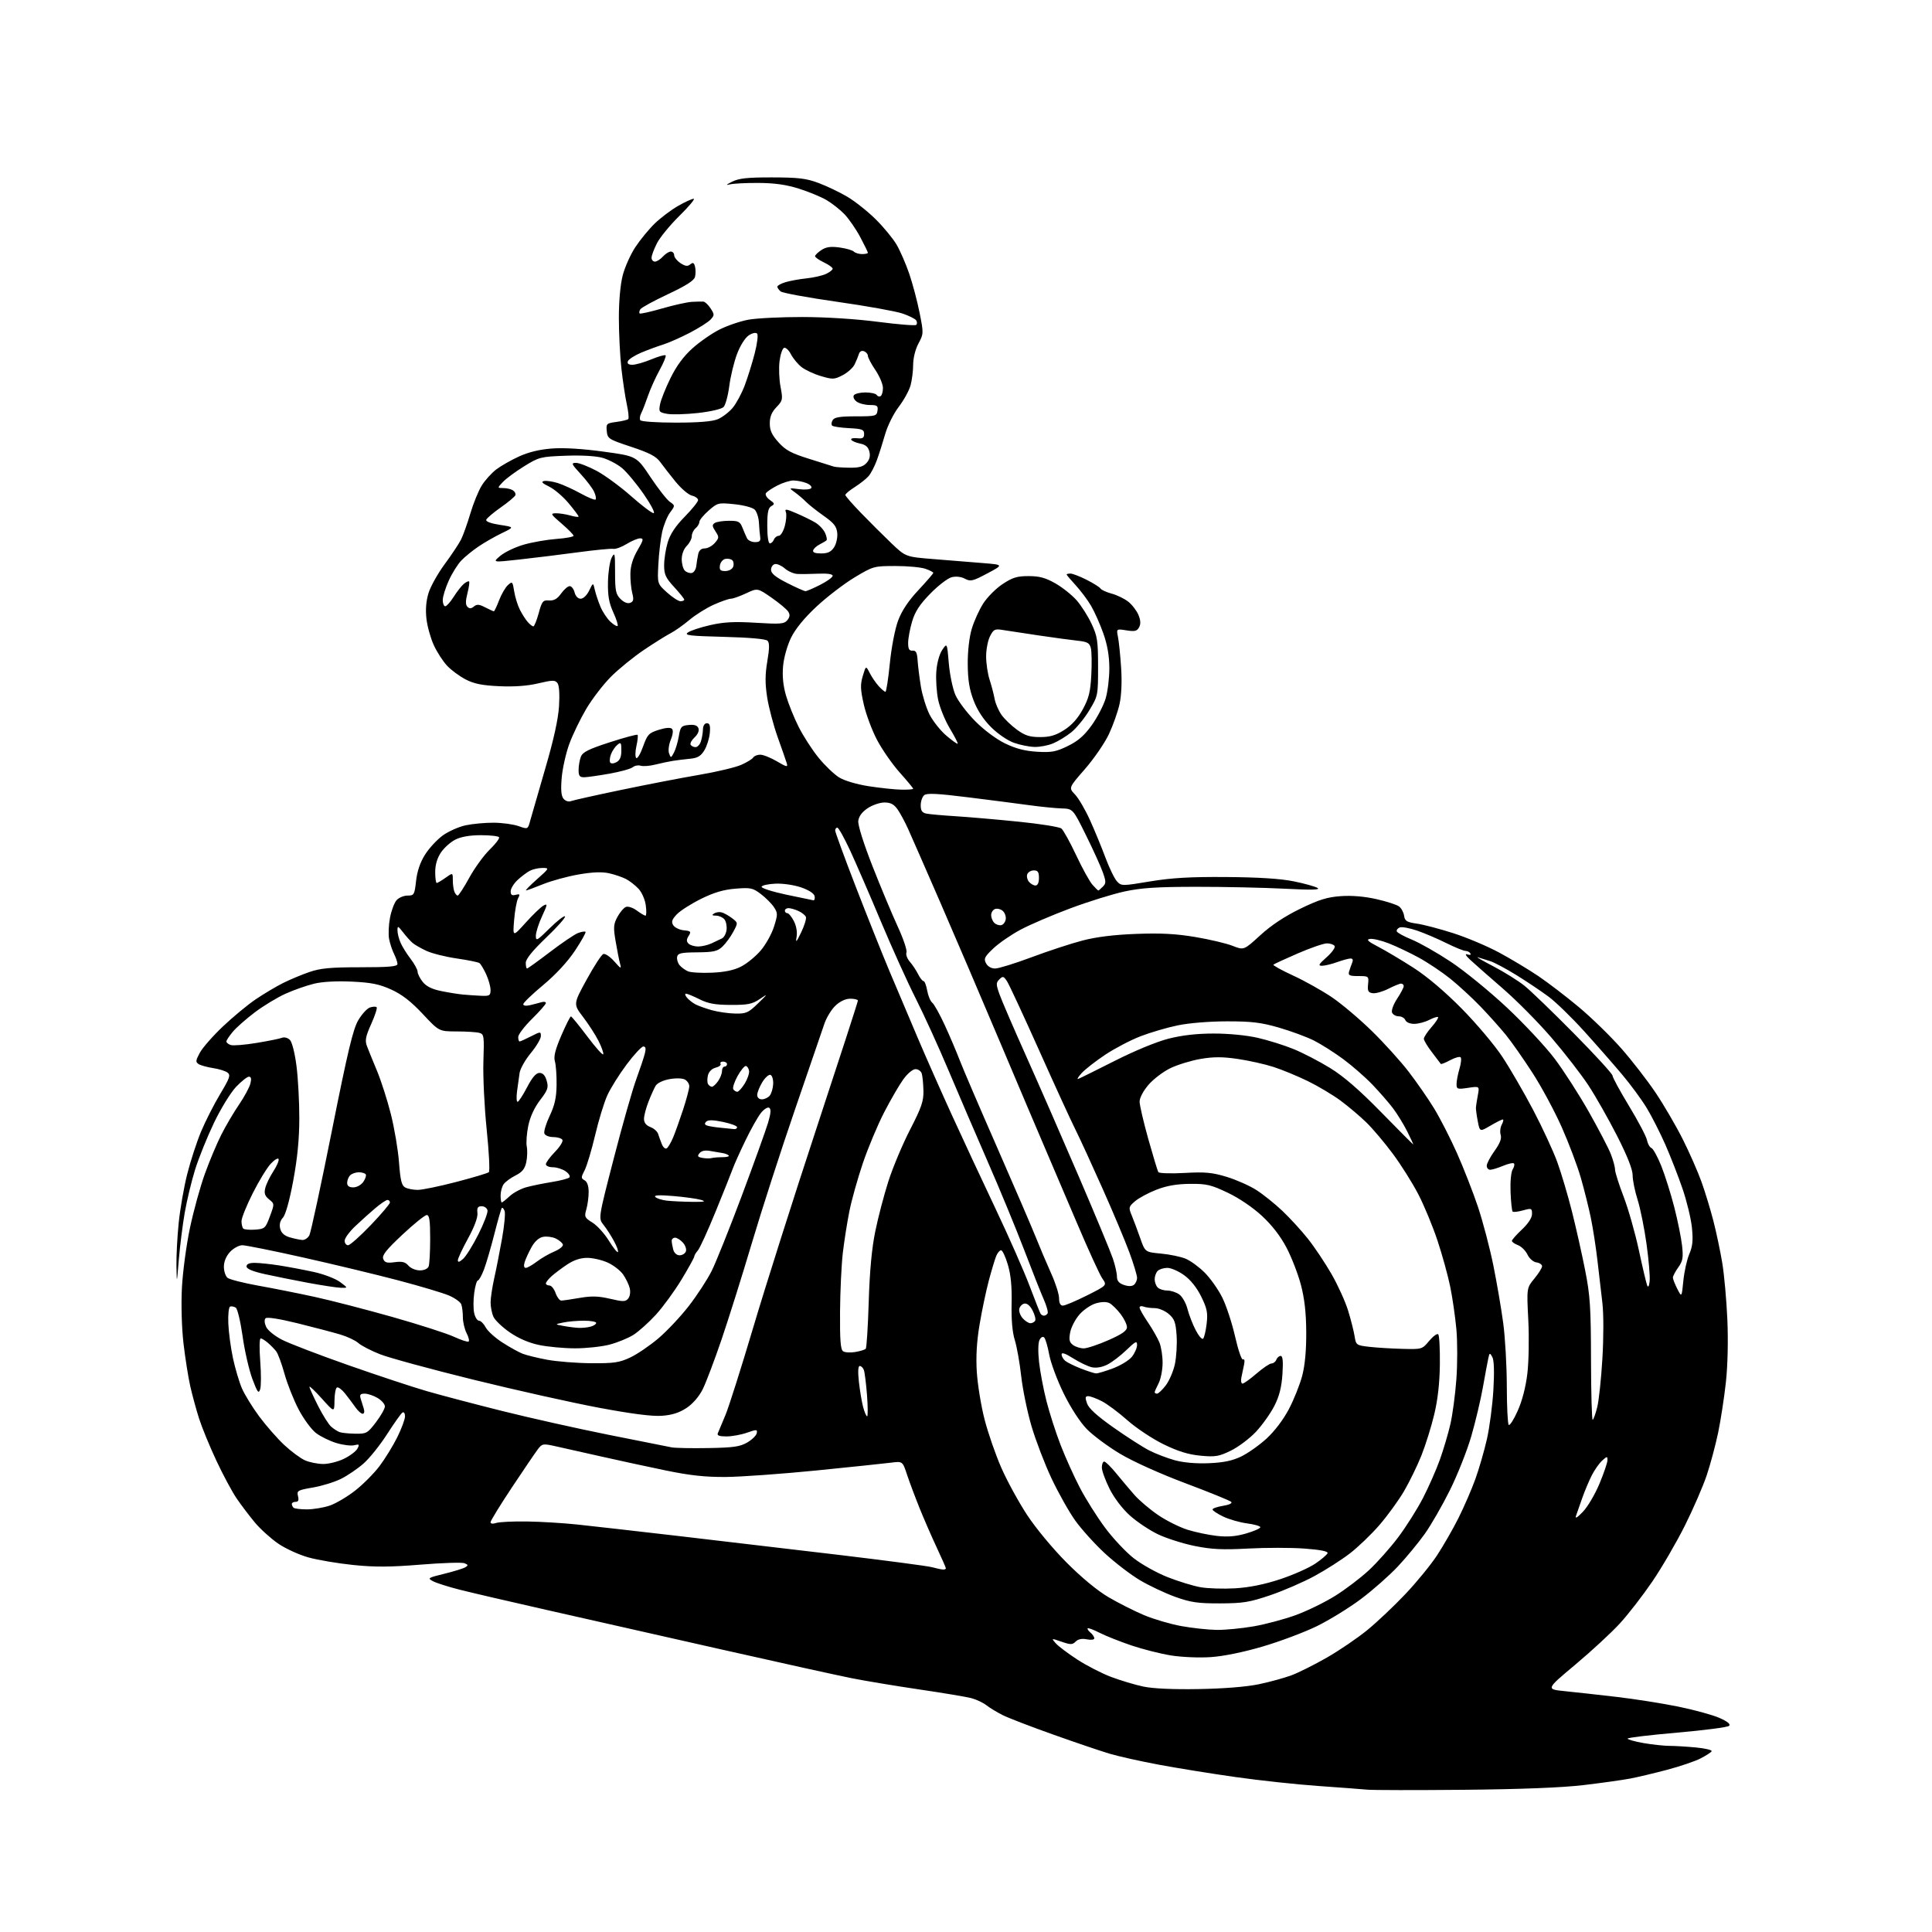 <?xml version="1.0" encoding="UTF-8" standalone="no"?>
<svg 
  version="1.1" 
  xmlns="http://www.w3.org/2000/svg" 
  xmlns:xlink="http://www.w3.org/1999/xlink" 
  xmlns:svg="http://www.w3.org/2000/svg"
  xmlns:rdf="http://www.w3.org/1999/02/22-rdf-syntax-ns#"
  xmlns:cc="http://creativecommons.org/ns#"
  xmlns:dc="http://purl.org/dc/elements/1.1/"
  viewBox="0 0 768 768"
  width="768"
  height="768"
>
<style>svg {background-color: white; }</style>"
<path stroke="none" fill="black" fill-rule="evenodd" d="M582.00,711.47C563.02,711.65 545.70,711.63 543.50,711.42C541.30,711.21 532.52,710.55 524.00,709.95C515.48,709.36 500.77,707.77 491.32,706.43C481.87,705.10 468.15,702.89 460.82,701.52C453.49,700.16 444.57,698.17 441.00,697.10C437.43,696.03 427.30,692.60 418.50,689.46C409.70,686.33 400.70,682.86 398.50,681.75C396.30,680.63 393.43,678.89 392.12,677.87C390.81,676.84 388.11,675.57 386.12,675.04C384.13,674.52 374.85,672.96 365.50,671.59C356.15,670.21 344.00,668.20 338.50,667.10C333.00,666.01 309.60,660.84 286.50,655.62C263.40,650.40 232.35,643.38 217.50,640.02C202.65,636.66 186.92,633.00 182.55,631.88C178.18,630.77 173.50,629.28 172.15,628.57C169.82,627.35 170.03,627.21 176.63,625.59C180.44,624.66 184.20,623.49 185.00,623.00C186.20,622.26 186.14,621.99 184.60,621.40C183.59,621.01 175.73,621.27 167.13,621.97C155.11,622.95 148.95,622.98 140.45,622.11C134.37,621.49 126.35,620.14 122.62,619.10C118.89,618.07 113.46,615.58 110.55,613.58C107.64,611.57 103.48,607.81 101.32,605.22C99.15,602.62 95.89,598.32 94.07,595.65C92.25,592.98 88.63,586.23 86.02,580.65C83.40,575.07 80.32,567.58 79.17,564.00C78.02,560.42 76.43,554.58 75.62,551.00C74.82,547.42 73.61,539.77 72.94,534.00C72.23,527.88 71.97,518.70 72.31,512.00C72.63,505.68 74.07,494.93 75.51,488.12C76.95,481.32 79.62,471.62 81.45,466.58C83.27,461.53 86.20,454.56 87.96,451.08C89.72,447.60 92.88,442.22 95.00,439.12C97.11,436.03 99.15,432.26 99.53,430.75C100.01,428.84 99.83,428.00 98.95,428.00C98.26,428.00 95.95,429.83 93.82,432.07C91.70,434.30 87.76,440.71 85.07,446.32C82.39,451.92 79.01,460.26 77.58,464.86C76.14,469.46 74.27,477.23 73.42,482.13C72.58,487.02 71.53,495.41 71.08,500.77C70.28,510.50 70.28,510.50 70.14,503.36C70.06,499.43 70.47,491.65 71.04,486.08C71.61,480.50 73.14,471.76 74.44,466.65C75.73,461.53 78.20,453.97 79.92,449.84C81.65,445.70 85.06,438.98 87.51,434.91C91.36,428.49 91.75,427.35 90.43,426.36C89.60,425.73 87.02,424.93 84.70,424.58C82.39,424.23 79.83,423.52 79.00,423.01C77.69,422.19 77.75,421.62 79.43,418.49C80.50,416.52 84.60,411.83 88.56,408.08C92.51,404.32 98.39,399.45 101.62,397.26C104.86,395.07 109.75,392.15 112.50,390.78C115.25,389.40 119.97,387.43 123.00,386.39C127.42,384.87 131.40,384.50 143.25,384.50C154.68,384.50 158.00,384.21 158.00,383.20C158.00,382.49 157.39,380.69 156.64,379.20C155.90,377.72 155.01,375.04 154.67,373.25C154.33,371.47 154.49,367.67 155.03,364.82C155.57,361.97 156.76,358.82 157.66,357.82C158.57,356.82 160.53,356.00 162.03,356.00C164.60,356.00 164.78,355.69 165.40,350.14C165.85,346.24 167.04,342.75 168.99,339.68C170.59,337.15 173.75,333.75 176.00,332.11C178.26,330.48 182.35,328.66 185.10,328.07C187.85,327.48 192.89,327.02 196.30,327.04C199.71,327.07 204.15,327.68 206.17,328.40C209.83,329.71 209.83,329.71 210.80,326.10C211.34,324.12 214.02,314.85 216.75,305.50C220.09,294.11 221.89,285.94 222.22,280.74C222.52,275.88 222.29,272.44 221.60,271.54C220.65,270.29 219.64,270.31 214.00,271.64C209.69,272.67 204.47,273.05 198.50,272.78C191.66,272.47 188.45,271.82 185.11,270.09C182.70,268.84 179.38,266.40 177.75,264.66C176.11,262.92 173.73,259.25 172.46,256.50C171.19,253.75 169.87,249.03 169.52,246.00C169.10,242.35 169.38,238.90 170.34,235.76C171.14,233.15 174.04,227.97 176.77,224.26C179.51,220.54 182.43,216.15 183.26,214.50C184.10,212.85 185.77,208.16 186.98,204.09C188.19,200.01 190.25,194.98 191.55,192.92C192.86,190.85 195.42,188.02 197.25,186.62C199.09,185.22 203.16,182.90 206.30,181.46C210.08,179.73 214.52,178.65 219.40,178.29C224.05,177.93 231.65,178.39 239.91,179.53C253.03,181.32 253.03,181.32 258.56,189.64C261.61,194.21 265.06,198.63 266.25,199.46C268.40,200.97 268.40,200.97 266.36,203.73C265.23,205.26 263.82,208.75 263.21,211.50C262.61,214.25 261.93,220.00 261.71,224.27C261.30,232.04 261.30,232.04 265.15,235.52C267.27,237.43 269.68,239.00 270.50,239.00C271.33,239.00 272.00,238.71 272.00,238.36C272.00,238.01 270.20,235.77 268.00,233.38C264.61,229.70 264.00,228.38 264.00,224.68C264.00,222.28 264.64,218.19 265.43,215.58C266.41,212.32 268.51,209.15 272.18,205.41C275.10,202.43 277.50,199.45 277.50,198.79C277.50,198.13 276.39,197.33 275.03,197.01C273.67,196.69 270.75,194.19 268.53,191.46C266.31,188.73 263.56,185.21 262.42,183.62C260.83,181.42 258.15,180.02 250.92,177.62C241.89,174.63 241.49,174.37 241.20,171.39C240.91,168.43 241.10,168.25 245.03,167.72C247.30,167.42 249.43,166.91 249.74,166.59C250.06,166.27 249.80,163.65 249.17,160.76C248.54,157.87 247.57,151.45 247.02,146.50C246.47,141.55 246.01,132.53 246.01,126.46C246.00,119.74 246.60,113.09 247.54,109.46C248.39,106.18 250.65,101.12 252.57,98.22C254.49,95.31 257.96,91.10 260.27,88.85C262.59,86.60 266.74,83.47 269.49,81.89C272.25,80.31 275.06,79.01 275.74,79.01C276.43,79.00 273.90,82.04 270.13,85.75C266.36,89.46 262.31,94.39 261.14,96.71C259.96,99.03 259.00,101.61 259.00,102.46C259.00,103.31 259.61,104.00 260.35,104.00C261.08,104.00 262.50,103.10 263.50,102.00C264.50,100.90 265.92,100.00 266.65,100.00C267.39,100.00 268.00,100.66 268.00,101.48C268.00,102.29 269.13,103.69 270.51,104.60C272.41,105.85 273.34,105.97 274.38,105.10C275.46,104.20 275.87,104.39 276.28,105.98C276.57,107.09 276.57,108.94 276.27,110.08C275.88,111.55 272.70,113.58 265.50,116.95C259.88,119.59 254.95,122.28 254.54,122.94C254.13,123.59 254.01,124.34 254.27,124.60C254.52,124.86 258.52,123.97 263.15,122.63C267.78,121.29 273.13,120.10 275.03,119.99C276.94,119.89 279.01,119.84 279.63,119.90C280.26,119.95 281.53,121.16 282.46,122.58C284.04,124.99 284.04,125.29 282.50,127.00C281.58,128.01 277.84,130.39 274.17,132.30C270.50,134.20 265.70,136.32 263.50,137.00C261.30,137.68 257.39,139.13 254.82,140.21C252.25,141.30 249.90,142.82 249.60,143.59C249.23,144.55 249.80,145.00 251.40,145.00C252.68,145.00 256.05,144.04 258.89,142.86C261.73,141.68 264.29,140.96 264.59,141.26C264.89,141.55 263.80,144.21 262.18,147.15C260.56,150.09 258.47,154.75 257.53,157.50C256.59,160.25 255.40,163.31 254.88,164.29C254.36,165.28 254.20,166.51 254.53,167.04C254.86,167.58 261.07,168.00 268.59,168.00C277.71,168.00 283.12,167.56 285.33,166.64C287.12,165.89 289.77,163.87 291.22,162.15C292.66,160.44 294.82,156.44 296.02,153.27C297.21,150.09 299.01,144.35 300.00,140.50C301.02,136.58 301.44,133.10 300.96,132.60C300.46,132.08 299.08,132.37 297.64,133.32C296.19,134.26 294.26,137.34 292.98,140.72C291.78,143.90 290.39,149.63 289.90,153.46C289.40,157.29 288.38,161.05 287.61,161.82C286.82,162.60 282.39,163.63 277.40,164.18C272.56,164.71 267.06,164.86 265.18,164.51C261.98,163.91 261.81,163.68 262.39,160.68C262.73,158.93 264.58,154.27 266.52,150.33C268.89,145.48 271.72,141.64 275.23,138.49C278.08,135.92 282.93,132.55 286.01,131.00C289.08,129.45 294.24,127.69 297.48,127.09C300.72,126.49 310.37,126.01 318.93,126.02C328.28,126.03 340.29,126.80 349.00,127.93C356.98,128.97 363.82,129.52 364.21,129.15C364.60,128.78 364.60,127.98 364.21,127.36C363.82,126.74 361.33,125.50 358.68,124.61C356.03,123.71 344.37,121.62 332.76,119.97C321.15,118.31 311.05,116.46 310.32,115.85C309.60,115.25 309.00,114.40 309.00,113.96C309.00,113.52 310.46,112.71 312.25,112.17C314.04,111.63 317.77,110.95 320.55,110.66C323.32,110.38 326.81,109.59 328.30,108.91C329.78,108.23 331.00,107.29 331.00,106.82C331.00,106.35 329.43,105.22 327.50,104.30C325.57,103.38 324.00,102.27 324.00,101.84C324.00,101.40 325.14,100.30 326.53,99.39C328.42,98.15 330.23,97.90 333.74,98.38C336.31,98.73 338.86,99.46 339.41,100.01C339.95,100.55 341.43,101.00 342.70,101.00C343.96,101.00 345.00,100.77 345.00,100.48C345.00,100.20 343.63,97.38 341.95,94.23C340.27,91.08 337.45,87.00 335.70,85.16C333.94,83.33 330.70,80.78 328.50,79.50C326.30,78.22 321.35,76.18 317.50,74.97C312.54,73.41 307.88,72.75 301.50,72.72C296.55,72.69 291.38,72.96 290.00,73.32C288.36,73.76 288.70,73.38 291.00,72.24C293.77,70.86 297.10,70.50 307.00,70.52C317.42,70.54 320.49,70.91 325.43,72.76C328.69,73.98 333.84,76.44 336.87,78.24C339.89,80.03 344.94,84.04 348.08,87.15C351.23,90.25 354.97,94.80 356.41,97.25C357.85,99.71 360.12,104.95 361.47,108.91C362.82,112.88 364.66,119.83 365.56,124.38C367.17,132.46 367.16,132.72 365.10,136.55C363.86,138.87 363.00,142.32 362.99,144.99C362.99,147.47 362.52,151.18 361.95,153.23C361.38,155.28 359.27,159.10 357.26,161.73C355.25,164.35 352.84,169.20 351.89,172.50C350.95,175.80 349.45,180.50 348.56,182.95C347.67,185.40 346.17,188.27 345.22,189.33C344.28,190.39 341.81,192.33 339.75,193.64C337.69,194.95 336.01,196.36 336.03,196.76C336.04,197.17 338.88,200.43 342.35,204.00C345.81,207.57 351.20,212.94 354.32,215.93C360.01,221.36 360.01,221.36 371.25,222.26C377.44,222.76 386.20,223.46 390.72,223.83C398.95,224.50 398.95,224.50 392.50,227.93C386.71,231.02 385.80,231.23 383.60,230.06C382.11,229.26 380.05,229.02 378.33,229.44C376.77,229.83 372.94,232.76 369.82,235.96C365.57,240.31 363.75,243.11 362.57,247.07C361.71,249.98 361.00,253.81 361.00,255.57C361.00,258.01 361.42,258.74 362.75,258.64C364.11,258.53 364.56,259.39 364.76,262.50C364.90,264.70 365.49,269.37 366.06,272.89C366.64,276.40 368.19,281.41 369.51,284.03C370.84,286.64 373.82,290.40 376.13,292.38C378.45,294.37 380.50,295.83 380.69,295.64C380.88,295.45 379.47,292.71 377.56,289.54C375.66,286.37 373.58,281.27 372.94,278.21C372.30,275.15 371.97,270.08 372.20,266.95C372.44,263.56 373.40,260.08 374.54,258.37C376.48,255.50 376.48,255.50 377.17,263.70C377.55,268.21 378.74,273.87 379.81,276.30C380.88,278.72 384.40,283.37 387.63,286.64C391.07,290.13 395.98,293.80 399.50,295.51C403.79,297.60 407.42,298.54 412.26,298.83C418.05,299.17 419.80,298.84 424.50,296.54C428.57,294.55 431.04,292.40 434.01,288.24C436.22,285.15 438.70,280.38 439.52,277.63C440.33,274.89 440.99,269.46 440.98,265.57C440.96,260.72 440.21,256.38 438.58,251.76C437.27,248.05 435.06,243.10 433.68,240.76C432.30,238.42 429.55,234.76 427.58,232.62C425.61,230.49 424.00,228.58 424.00,228.37C424.00,228.17 424.69,228.00 425.53,228.00C426.38,228.00 429.27,229.12 431.96,230.48C434.66,231.85 437.13,233.41 437.47,233.95C437.81,234.50 439.81,235.41 441.91,235.98C444.02,236.54 446.98,237.98 448.49,239.17C450.00,240.36 451.82,242.71 452.53,244.40C453.43,246.55 453.52,248.04 452.81,249.35C451.99,250.89 451.10,251.11 447.79,250.58C443.76,249.94 443.76,249.94 444.42,253.22C444.78,255.02 445.34,260.50 445.66,265.39C446.04,270.94 445.80,276.37 445.03,279.89C444.35,282.97 442.44,288.38 440.78,291.89C439.12,295.41 434.84,301.63 431.27,305.72C424.78,313.16 424.78,313.16 427.34,315.83C428.74,317.30 431.42,321.88 433.28,326.00C435.15,330.12 437.93,336.88 439.46,341.00C441.00,345.12 443.06,349.35 444.04,350.38C445.78,352.23 446.06,352.23 457.16,350.38C465.78,348.95 473.06,348.53 487.50,348.63C500.29,348.73 509.03,349.28 514.25,350.34C518.52,351.20 522.79,352.39 523.75,352.98C525.01,353.75 521.29,353.83 510.50,353.27C502.25,352.85 486.50,352.51 475.50,352.52C459.88,352.53 453.64,352.94 447.00,354.38C442.32,355.39 432.65,358.40 425.50,361.07C418.35,363.74 409.43,367.56 405.69,369.56C401.94,371.56 397.07,374.92 394.86,377.02C391.37,380.33 390.99,381.11 391.96,382.92C392.63,384.18 394.06,385.00 395.57,385.00C396.95,385.00 403.48,382.98 410.08,380.51C416.68,378.04 425.77,375.06 430.29,373.88C435.80,372.44 442.82,371.57 451.65,371.24C461.38,370.87 467.48,371.19 475.10,372.47C480.76,373.42 487.44,374.99 489.93,375.97C494.46,377.75 494.46,377.75 500.98,371.78C505.29,367.83 510.66,364.27 516.83,361.26C524.28,357.64 527.54,356.62 532.97,356.23C537.37,355.92 542.37,356.34 547.13,357.41C551.19,358.33 555.24,359.64 556.15,360.33C557.06,361.02 557.96,362.68 558.15,364.03C558.45,366.12 559.20,366.58 563.24,367.16C565.84,367.53 572.36,369.24 577.74,370.97C583.11,372.69 591.33,376.17 596.00,378.69C600.67,381.21 607.65,385.40 611.50,388.00C615.35,390.60 622.58,396.13 627.57,400.30C632.55,404.46 640.13,411.83 644.41,416.68C648.69,421.53 654.89,429.53 658.19,434.46C661.49,439.38 666.34,447.71 668.97,452.96C671.60,458.21 674.92,465.76 676.35,469.75C677.79,473.74 679.91,480.72 681.08,485.25C682.25,489.79 683.84,497.32 684.62,502.00C685.40,506.68 686.31,516.80 686.65,524.50C687.02,533.00 686.79,542.80 686.07,549.45C685.41,555.47 684.03,564.47 683.00,569.45C681.96,574.43 679.91,582.10 678.43,586.50C676.95,590.90 673.04,599.90 669.74,606.50C666.44,613.10 660.66,623.04 656.88,628.60C653.10,634.15 647.28,641.68 643.94,645.32C640.60,648.97 632.62,656.35 626.20,661.73C614.53,671.50 614.53,671.50 622.02,672.26C626.13,672.67 635.35,673.70 642.50,674.53C649.65,675.36 660.70,677.10 667.06,678.39C673.41,679.68 680.81,681.71 683.48,682.89C686.74,684.33 688.02,685.38 687.35,686.05C686.80,686.60 677.50,687.81 666.68,688.75C655.85,689.69 647.00,690.75 647.00,691.12C647.00,691.49 649.85,692.29 653.33,692.90C656.81,693.50 661.43,694.00 663.58,694.01C665.74,694.01 670.52,694.30 674.22,694.65C677.92,695.00 680.70,695.68 680.40,696.16C680.11,696.64 678.09,697.93 675.92,699.04C673.75,700.15 667.82,702.16 662.74,703.51C657.66,704.86 651.02,706.44 648.00,707.01C644.98,707.59 636.65,708.75 629.50,709.60C620.91,710.62 604.79,711.25 582.00,711.47zM476.50,671.43C486.48,671.26 495.47,670.54 500.41,669.51C504.76,668.60 510.61,666.99 513.42,665.94C516.23,664.89 522.56,661.72 527.50,658.89C532.43,656.06 539.64,651.15 543.52,647.98C547.40,644.81 554.20,638.39 558.63,633.70C563.07,629.02 568.74,622.09 571.23,618.30C573.73,614.51 577.56,607.83 579.76,603.46C581.95,599.08 584.97,592.12 586.46,588.00C587.95,583.88 590.03,576.67 591.09,572.00C592.14,567.33 593.30,558.51 593.65,552.42C594.06,545.25 593.91,540.66 593.22,539.43C592.22,537.65 592.12,537.68 591.61,540.01C591.31,541.38 590.35,546.55 589.47,551.50C588.59,556.45 586.52,565.19 584.86,570.92C583.20,576.65 579.37,586.31 576.35,592.39C573.33,598.47 568.82,606.31 566.32,609.80C563.83,613.29 559.06,619.07 555.72,622.64C552.38,626.21 545.79,632.03 541.07,635.58C536.36,639.12 528.42,644.01 523.43,646.45C518.45,648.88 508.77,652.51 501.93,654.52C494.23,656.78 486.37,658.39 481.27,658.73C476.64,659.04 469.72,658.74 465.46,658.06C461.30,657.39 454.21,655.59 449.70,654.07C445.19,652.54 439.54,650.30 437.15,649.08C434.76,647.86 432.61,647.05 432.38,647.29C432.14,647.52 432.64,648.28 433.48,648.98C434.31,649.68 435.00,650.70 435.00,651.25C435.00,651.83 433.75,652.00 432.04,651.66C430.09,651.27 428.57,651.57 427.60,652.55C426.30,653.84 425.59,653.85 421.99,652.61C417.86,651.18 417.86,651.18 419.68,653.24C420.68,654.38 424.53,657.28 428.24,659.69C431.94,662.10 438.00,665.22 441.71,666.61C445.41,668.01 451.16,669.73 454.47,670.43C458.32,671.25 466.27,671.61 476.50,671.43zM483.62,647.91C486.98,647.96 493.61,647.32 498.34,646.50C503.07,645.67 510.61,643.66 515.10,642.02C519.59,640.38 526.60,636.96 530.69,634.41C534.78,631.87 540.80,627.30 544.08,624.26C547.36,621.23 552.63,615.31 555.78,611.12C558.94,606.93 563.38,599.90 565.65,595.50C567.92,591.10 570.94,584.24 572.37,580.25C573.79,576.27 575.66,569.97 576.52,566.25C577.39,562.54 578.47,554.50 578.92,548.40C579.38,542.29 579.38,533.27 578.93,528.36C578.48,523.44 577.38,515.84 576.48,511.46C575.59,507.08 573.31,498.83 571.42,493.13C569.52,487.42 566.08,479.11 563.76,474.66C561.45,470.21 556.92,463.02 553.69,458.67C550.47,454.32 545.73,448.71 543.17,446.21C540.60,443.71 535.98,439.80 532.91,437.53C529.83,435.25 523.98,431.76 519.91,429.77C515.83,427.78 509.69,425.24 506.25,424.13C502.82,423.02 496.42,421.59 492.04,420.95C486.01,420.06 482.43,420.06 477.29,420.93C473.55,421.57 468.15,423.22 465.28,424.60C462.40,425.99 458.46,428.98 456.53,431.24C454.46,433.66 453.00,436.42 453.01,437.93C453.02,439.34 454.57,446.02 456.46,452.77C458.36,459.52 460.15,465.44 460.45,465.93C460.76,466.41 465.44,466.57 470.87,466.27C479.09,465.81 481.88,466.07 487.62,467.82C491.40,468.97 496.69,471.31 499.36,473.01C502.03,474.71 506.70,478.44 509.72,481.30C512.75,484.16 517.36,489.20 519.97,492.50C522.59,495.80 526.79,502.10 529.32,506.50C531.84,510.90 534.80,517.42 535.90,521.00C537.00,524.58 538.15,529.14 538.47,531.14C539.03,534.68 539.18,534.79 544.27,535.38C547.15,535.71 553.06,536.08 557.40,536.19C565.26,536.40 565.32,536.38 568.13,533.01C569.69,531.15 571.31,529.98 571.73,530.41C572.15,530.84 572.44,536.21 572.37,542.34C572.28,549.85 571.54,556.39 570.11,562.34C568.95,567.20 566.65,574.55 565.00,578.67C563.35,582.78 560.24,589.15 558.08,592.83C555.92,596.50 551.54,602.53 548.33,606.24C545.12,609.95 539.83,615.03 536.57,617.53C533.31,620.04 527.01,624.07 522.57,626.48C518.13,628.90 510.23,632.33 505.00,634.11C496.72,636.92 494.16,637.34 485.00,637.37C476.15,637.39 473.35,636.99 467.19,634.78C463.18,633.34 456.86,630.36 453.15,628.16C449.44,625.96 443.15,621.13 439.16,617.44C435.17,613.75 429.89,607.89 427.42,604.44C424.95,600.98 420.71,593.44 417.99,587.68C415.28,581.92 411.69,572.55 410.02,566.86C408.35,561.16 406.52,552.23 405.94,547.00C405.36,541.77 404.22,535.36 403.41,532.75C402.43,529.64 401.99,524.64 402.13,518.25C402.28,511.46 401.83,506.75 400.64,502.75C399.71,499.59 398.50,497.00 397.95,497.00C397.40,497.00 396.54,498.01 396.02,499.25C395.51,500.49 394.18,504.88 393.08,509.00C391.98,513.12 390.33,520.98 389.41,526.46C388.25,533.34 387.91,539.23 388.30,545.46C388.62,550.43 390.00,558.89 391.38,564.25C392.76,569.61 395.75,578.26 398.04,583.47C400.32,588.68 404.94,597.11 408.29,602.22C411.76,607.49 418.52,615.65 423.95,621.10C429.87,627.06 436.21,632.30 440.65,634.91C444.59,637.22 450.95,640.43 454.79,642.05C458.63,643.66 465.31,645.62 469.63,646.40C473.96,647.18 480.25,647.86 483.62,647.91zM491.00,631.38C496.70,631.03 502.59,629.84 508.90,627.76C514.07,626.05 520.34,623.26 522.84,621.57C525.34,619.88 527.53,618.00 527.73,617.39C527.95,616.66 524.78,616.04 518.49,615.58C513.23,615.19 503.17,615.19 496.15,615.57C485.98,616.12 481.68,615.91 474.95,614.56C470.30,613.62 463.74,611.53 460.36,609.93C456.98,608.32 451.95,604.96 449.17,602.46C446.14,599.74 442.89,595.46 441.06,591.80C439.38,588.43 438.00,584.63 438.00,583.34C438.00,582.05 438.43,581.00 438.95,581.00C439.47,581.00 441.61,583.10 443.70,585.66C445.79,588.23 449.06,592.10 450.96,594.27C452.87,596.44 457.11,600.04 460.40,602.27C463.68,604.50 468.94,607.12 472.07,608.10C475.21,609.08 480.46,610.18 483.75,610.55C488.02,611.03 491.31,610.76 495.36,609.58C498.46,608.68 501.00,607.56 501.00,607.10C501.00,606.64 498.64,605.95 495.75,605.58C492.86,605.20 488.59,603.98 486.25,602.86C483.91,601.74 482.00,600.47 482.00,600.04C482.00,599.61 483.87,598.96 486.16,598.59C488.67,598.19 489.96,597.56 489.41,597.01C488.91,596.51 480.75,593.19 471.28,589.63C461.22,585.86 450.40,580.98 445.28,577.92C440.45,575.04 434.48,570.60 432.00,568.06C429.30,565.28 425.64,559.64 422.84,553.94C420.28,548.72 417.69,541.78 417.09,538.52C416.49,535.26 415.59,532.19 415.09,531.69C414.55,531.15 413.80,531.54 413.23,532.64C412.66,533.75 412.59,537.34 413.05,541.50C413.48,545.35 414.80,552.33 416.00,557.00C417.19,561.67 419.70,569.48 421.58,574.34C423.46,579.20 426.89,586.83 429.22,591.30C431.54,595.77 436.03,602.91 439.19,607.17C442.34,611.43 447.48,616.92 450.61,619.37C453.73,621.83 459.80,625.22 464.10,626.92C468.39,628.61 474.29,630.43 477.20,630.94C480.12,631.46 486.32,631.65 491.00,631.38zM374.75,623.91C375.44,623.96 376.00,623.75 376.00,623.45C376.00,623.15 374.37,619.44 372.38,615.20C370.40,610.97 367.32,603.90 365.54,599.50C363.77,595.10 361.52,589.10 360.55,586.17C358.79,580.84 358.79,580.84 354.14,581.44C351.59,581.76 338.25,583.16 324.50,584.54C310.75,585.91 294.55,587.07 288.50,587.12C280.22,587.17 274.28,586.52 264.50,584.50C257.35,583.02 245.65,580.49 238.50,578.87C231.35,577.25 223.27,575.44 220.55,574.84C215.88,573.81 215.49,573.88 213.79,576.12C212.80,577.43 208.16,584.25 203.49,591.28C198.82,598.31 195.00,604.53 195.00,605.10C195.00,605.72 195.89,605.84 197.25,605.40C198.49,604.99 204.00,604.73 209.50,604.81C215.00,604.89 224.00,605.44 229.50,606.02C235.00,606.60 253.00,608.65 269.50,610.56C286.00,612.48 314.80,615.87 333.50,618.10C352.20,620.33 368.85,622.53 370.50,622.99C372.15,623.44 374.06,623.86 374.75,623.91zM629.22,600.96C631.10,599.02 634.07,593.99 635.82,589.78C637.57,585.58 639.00,581.36 639.00,580.41C639.00,578.84 638.82,578.85 636.89,580.60C635.74,581.64 633.88,584.28 632.77,586.45C631.66,588.63 629.96,592.68 628.98,595.45C628.00,598.23 626.89,601.40 626.51,602.50C626.03,603.87 626.89,603.38 629.22,600.96zM121.99,600.00C124.55,600.00 128.64,599.32 131.09,598.49C133.53,597.65 138.09,594.96 141.21,592.51C144.34,590.06 148.69,585.68 150.88,582.78C153.07,579.87 156.24,574.71 157.93,571.31C159.62,567.90 161.00,564.16 161.00,563.00C161.00,561.83 160.55,561.16 160.00,561.50C159.44,561.84 156.70,565.69 153.90,570.06C151.10,574.43 146.89,579.69 144.54,581.75C142.20,583.82 138.17,586.56 135.58,587.85C133.00,589.14 127.96,590.70 124.39,591.31C118.33,592.35 117.93,592.58 118.46,594.71C118.87,596.34 118.60,597.00 117.52,597.00C116.68,597.00 116.00,597.38 116.00,597.83C116.00,598.29 116.30,598.97 116.67,599.33C117.03,599.70 119.43,600.00 121.99,600.00zM128.43,581.96C130.60,581.98 134.32,581.06 136.70,579.90C139.08,578.75 141.50,576.93 142.07,575.87C142.98,574.17 142.83,574.00 140.80,574.50C139.54,574.82 136.34,574.42 133.70,573.62C131.07,572.82 127.43,571.04 125.62,569.66C123.81,568.28 120.71,564.07 118.73,560.31C116.75,556.54 114.22,550.16 113.10,546.13C111.98,542.09 110.49,538.05 109.78,537.16C109.08,536.26 107.60,534.75 106.50,533.80C105.40,532.85 104.10,532.05 103.62,532.03C103.13,532.01 103.05,535.95 103.44,540.98C103.83,545.92 103.82,550.98 103.43,552.23C102.81,554.17 102.35,553.55 100.30,548.09C98.99,544.56 97.24,536.93 96.43,531.13C95.61,525.33 94.39,520.23 93.72,519.81C93.05,519.38 92.05,519.19 91.50,519.37C90.94,519.56 90.61,522.49 90.76,526.11C90.90,529.62 91.74,535.83 92.61,539.91C93.49,543.98 95.08,549.36 96.15,551.85C97.22,554.34 100.31,559.37 103.02,563.03C105.74,566.69 110.22,571.81 112.99,574.40C115.76,576.99 119.49,579.74 121.27,580.52C123.04,581.29 126.27,581.94 128.43,581.96zM480.50,581.65C486.28,581.41 489.84,580.68 493.33,579.01C495.99,577.74 500.54,574.53 503.45,571.88C506.65,568.95 510.15,564.34 512.35,560.15C514.35,556.36 516.73,550.38 517.65,546.88C518.75,542.67 519.29,536.76 519.25,529.50C519.20,521.76 518.57,516.19 517.12,510.70C515.98,506.41 513.41,499.77 511.40,495.94C509.02,491.41 505.60,486.99 501.64,483.33C498.01,479.97 492.51,476.24 488.02,474.11C481.39,470.96 479.61,470.54 473.00,470.60C467.74,470.65 463.77,471.35 459.70,472.93C456.51,474.17 452.69,476.23 451.20,477.50C448.63,479.72 448.57,479.99 449.88,483.16C450.64,485.00 452.15,489.03 453.23,492.11C455.19,497.73 455.19,497.73 461.52,498.32C465.00,498.64 469.42,499.57 471.34,500.37C473.26,501.17 476.65,503.65 478.88,505.88C481.12,508.12 484.25,512.54 485.84,515.72C487.44,518.90 489.74,525.89 490.96,531.26C492.20,536.73 493.59,540.75 494.12,540.42C494.69,540.08 494.86,540.90 494.54,542.42C494.24,543.84 493.77,546.12 493.48,547.50C493.20,548.88 493.39,550.00 493.92,550.00C494.45,550.00 496.96,548.20 499.50,546.00C502.04,543.80 504.72,542.00 505.45,542.00C506.19,542.00 507.05,541.33 507.36,540.50C507.68,539.67 508.46,539.00 509.10,539.00C509.92,539.00 510.12,541.13 509.79,546.25C509.44,551.49 508.55,554.99 506.57,558.88C505.06,561.84 501.79,566.45 499.29,569.12C496.79,571.79 492.31,575.17 489.33,576.63C484.52,578.98 483.15,579.21 477.23,578.66C472.37,578.20 468.36,576.96 462.52,574.12C458.11,571.96 451.64,567.67 448.15,564.57C444.66,561.47 440.07,558.05 437.94,556.97C435.82,555.89 433.41,555.00 432.59,555.00C431.39,555.00 431.29,555.55 432.11,557.88C432.80,559.86 436.11,562.87 442.66,567.48C447.91,571.18 454.29,575.27 456.85,576.58C459.41,577.89 463.98,579.64 467.00,580.47C470.46,581.42 475.47,581.86 480.50,581.65zM281.55,575.63C291.57,575.46 294.17,575.08 297.04,573.41C298.94,572.30 300.64,570.64 300.82,569.72C301.11,568.17 300.80,568.16 296.94,569.52C294.64,570.33 290.96,571.00 288.77,571.00C285.96,571.00 284.95,570.63 285.34,569.75C285.64,569.06 287.01,565.80 288.38,562.50C289.75,559.20 294.74,543.45 299.48,527.50C304.21,511.55 315.50,476.00 324.57,448.50C333.64,421.00 341.05,398.16 341.03,397.75C341.01,397.34 339.66,397.00 338.02,397.00C336.13,397.00 333.95,398.02 332.12,399.75C330.51,401.26 328.52,404.52 327.69,407.00C326.86,409.48 321.62,424.76 316.05,440.96C310.48,457.16 302.78,481.01 298.93,493.96C295.08,506.91 289.63,524.25 286.82,532.50C284.01,540.75 280.64,549.64 279.34,552.25C277.87,555.18 275.42,558.02 272.90,559.69C270.01,561.60 267.14,562.51 263.10,562.80C259.22,563.08 251.12,562.04 237.94,559.57C227.25,557.56 204.81,552.55 188.08,548.42C171.35,544.30 154.70,539.76 151.08,538.34C147.46,536.91 143.57,534.90 142.44,533.87C141.30,532.85 138.07,531.32 135.24,530.48C132.42,529.64 124.80,527.64 118.31,526.03C111.13,524.26 106.14,523.47 105.58,524.03C105.01,524.59 105.10,525.92 105.79,527.44C106.43,528.85 109.21,531.09 112.21,532.62C115.12,534.10 126.95,538.63 138.50,542.69C150.05,546.74 164.08,551.39 169.67,553.00C175.26,554.62 188.76,558.17 199.67,560.90C210.58,563.63 229.62,567.89 242.00,570.37C254.38,572.84 265.62,575.08 267.00,575.35C268.38,575.62 274.92,575.75 281.55,575.63zM141.20,569.92C145.66,570.00 146.10,569.75 149.45,565.36C151.40,562.80 153.00,559.97 153.00,559.07C153.00,558.17 151.69,556.66 150.10,555.72C148.50,554.77 146.20,554.00 144.98,554.00C143.23,554.00 142.90,554.42 143.38,556.00C143.72,557.10 144.28,558.90 144.62,560.00C144.97,561.14 144.77,562.00 144.16,562.00C143.57,562.00 142.28,560.85 141.30,559.44C140.31,558.03 138.45,555.55 137.16,553.93C135.87,552.32 134.41,551.25 133.91,551.56C133.41,551.87 132.98,554.23 132.96,556.81C132.91,561.50 132.91,561.50 127.97,556.00C125.25,552.98 123.02,550.85 123.01,551.27C123.00,551.70 124.53,555.08 126.39,558.77C128.25,562.47 130.62,566.23 131.64,567.12C132.66,568.01 134.18,568.99 135.00,569.29C135.82,569.59 138.62,569.88 141.20,569.92zM603.31,560.82C605.09,556.86 606.52,551.33 607.15,546.00C607.71,541.31 607.88,531.79 607.52,524.74C606.87,511.98 606.87,511.98 609.93,508.26C611.62,506.22 613.00,504.00 613.00,503.34C613.00,502.68 611.99,502.00 610.76,501.82C609.48,501.64 607.94,500.29 607.18,498.69C606.44,497.15 604.75,495.47 603.42,494.97C602.09,494.46 601.00,493.70 601.00,493.27C601.00,492.85 602.80,490.81 605.00,488.74C607.52,486.37 609.00,484.08 609.00,482.57C609.00,480.29 608.81,480.21 605.41,481.15C603.43,481.70 601.58,481.91 601.29,481.62C601.00,481.33 600.63,477.85 600.47,473.89C600.31,469.77 600.66,465.91 601.30,464.88C601.92,463.90 602.15,462.82 601.82,462.49C601.49,462.15 599.54,462.58 597.49,463.44C595.43,464.30 593.14,465.00 592.38,465.00C591.62,465.00 591.00,464.29 591.00,463.41C591.00,462.54 592.39,459.89 594.10,457.51C596.25,454.51 597.00,452.57 596.54,451.14C596.18,450.00 596.38,448.16 596.98,447.04C597.58,445.92 597.76,445.00 597.37,445.00C596.99,445.00 594.78,446.11 592.46,447.47C588.25,449.94 588.25,449.94 587.44,445.72C586.99,443.40 586.66,440.93 586.70,440.24C586.75,439.55 587.09,437.36 587.46,435.37C588.14,431.75 588.14,431.75 583.57,432.44C579.32,433.07 579.00,432.97 579.00,430.93C579.00,429.72 579.52,426.99 580.16,424.86C580.80,422.73 581.01,420.67 580.62,420.29C580.24,419.90 578.36,420.43 576.45,421.45C574.55,422.48 572.87,423.14 572.73,422.91C572.59,422.68 571.02,420.61 569.24,418.31C567.46,416.00 566.00,413.59 566.00,412.94C566.00,412.29 567.38,410.19 569.06,408.28C570.75,406.36 571.91,404.58 571.65,404.32C571.40,404.06 569.82,404.56 568.14,405.43C566.47,406.29 563.78,407.00 562.16,407.00C560.46,407.00 558.97,406.36 558.64,405.50C558.32,404.68 557.13,404.00 556.00,404.00C554.87,404.00 553.67,403.31 553.35,402.48C553.03,401.64 553.94,399.17 555.38,397.00C556.82,394.82 558.00,392.58 558.00,392.02C558.00,391.46 557.53,391.00 556.96,391.00C556.39,391.00 554.10,391.93 551.88,393.06C549.66,394.19 546.87,394.98 545.67,394.81C543.87,394.55 543.56,393.95 543.83,391.25C544.15,388.05 544.09,388.00 539.96,388.00C536.44,388.00 535.85,387.72 536.27,386.25C536.55,385.29 537.10,383.71 537.49,382.75C537.97,381.59 537.76,381.01 536.86,381.02C536.11,381.02 533.70,381.68 531.50,382.47C529.30,383.26 526.60,383.91 525.50,383.91C523.86,383.92 524.20,383.30 527.35,380.52C529.46,378.65 530.90,376.64 530.54,376.06C530.18,375.48 528.81,375.00 527.49,375.00C526.18,375.00 520.95,376.80 515.89,379.00C510.82,381.19 506.46,383.21 506.19,383.47C505.93,383.74 509.49,385.70 514.10,387.83C518.72,389.96 525.65,393.85 529.50,396.46C533.35,399.07 540.48,405.10 545.34,409.85C550.20,414.61 556.78,421.88 559.96,426.02C563.14,430.16 567.67,436.68 570.02,440.52C572.38,444.36 576.48,452.37 579.14,458.32C581.79,464.28 585.56,473.91 587.51,479.74C589.46,485.57 592.20,496.00 593.61,502.92C595.01,509.84 596.79,520.23 597.56,526.00C598.33,531.77 598.97,543.06 598.98,551.08C598.99,559.10 599.33,566.00 599.74,566.41C600.15,566.82 601.76,564.30 603.31,560.82zM633.13,564.42C633.47,564.21 634.28,561.94 634.92,559.39C635.57,556.83 636.49,548.16 636.97,540.12C637.48,531.72 637.48,522.31 636.98,518.00C636.49,513.88 635.60,506.23 635.00,501.00C634.40,495.77 633.22,488.19 632.39,484.15C631.56,480.11 629.76,472.91 628.39,468.15C627.02,463.39 623.59,454.32 620.78,448.00C617.97,441.68 612.76,432.00 609.20,426.50C605.65,421.00 600.92,414.25 598.70,411.50C596.47,408.75 591.92,403.65 588.57,400.17C585.23,396.70 579.80,391.69 576.50,389.04C573.20,386.40 567.58,382.63 564.00,380.68C560.42,378.73 555.07,376.18 552.09,375.02C549.11,373.85 545.74,373.05 544.59,373.24C542.98,373.49 543.74,374.21 547.91,376.38C550.89,377.93 557.19,381.69 561.91,384.72C567.33,388.21 574.41,394.21 581.09,400.98C586.91,406.88 594.19,415.51 597.25,420.17C600.32,424.82 605.80,434.29 609.44,441.20C613.08,448.12 617.38,457.41 619.01,461.85C620.63,466.29 623.28,475.23 624.91,481.71C626.54,488.20 628.89,498.68 630.13,505.00C632.10,514.97 632.41,519.72 632.45,540.65C632.48,553.94 632.78,564.63 633.13,564.42zM344.69,563.00C345.02,563.00 345.00,559.21 344.65,554.58C344.29,549.95 343.73,545.45 343.39,544.58C343.06,543.71 342.33,543.00 341.76,543.00C341.10,543.00 340.98,545.21 341.42,549.25C341.80,552.69 342.55,557.19 343.09,559.25C343.63,561.31 344.35,563.00 344.69,563.00zM459.95,554.00C460.47,554.00 462.03,552.51 463.42,550.70C464.80,548.88 466.43,545.08 467.04,542.26C467.64,539.43 467.95,534.31 467.72,530.89C467.36,525.63 466.87,524.28 464.59,522.33C463.11,521.05 460.60,520.00 459.03,520.00C457.45,520.00 455.45,519.73 454.58,519.39C453.71,519.06 453.00,519.23 453.00,519.78C453.00,520.33 454.49,522.96 456.31,525.64C458.12,528.31 460.19,531.94 460.90,533.69C461.61,535.44 462.18,539.13 462.15,541.88C462.13,544.63 461.41,548.23 460.56,549.89C459.70,551.55 459.00,553.15 459.00,553.45C459.00,553.75 459.43,554.00 459.95,554.00zM435.71,545.95C436.38,545.98 439.41,545.07 442.44,543.94C445.47,542.80 448.86,540.72 449.98,539.30C451.09,537.89 452.00,535.80 452.00,534.66C452.00,532.88 451.40,533.16 447.75,536.68C445.41,538.94 442.00,541.53 440.18,542.45C438.10,543.50 435.80,543.89 434.03,543.51C432.48,543.17 429.14,541.57 426.61,539.97C423.50,538.00 422.00,537.49 422.00,538.40C422.00,539.15 422.65,540.29 423.44,540.95C424.24,541.61 427.05,543.00 429.69,544.03C432.34,545.06 435.05,545.93 435.71,545.95zM235.00,541.90C244.03,541.97 246.20,541.65 250.50,539.64C253.25,538.35 258.31,534.91 261.74,532.00C265.17,529.08 270.62,523.28 273.85,519.10C277.09,514.92 281.14,508.71 282.86,505.29C284.58,501.87 289.99,488.37 294.89,475.29C299.78,462.21 304.48,449.15 305.33,446.27C306.44,442.54 306.56,440.85 305.77,440.36C305.17,439.98 303.68,440.92 302.47,442.44C301.26,443.95 298.49,448.86 296.33,453.35C294.16,457.83 291.90,462.85 291.31,464.50C290.72,466.15 287.66,473.80 284.52,481.50C281.38,489.20 278.18,496.21 277.41,497.08C276.63,497.95 276.00,499.01 276.00,499.44C276.00,499.87 273.73,503.99 270.95,508.59C268.17,513.19 263.57,519.50 260.74,522.60C257.90,525.70 253.87,529.32 251.79,530.63C249.70,531.95 245.43,533.69 242.29,534.51C239.15,535.33 232.96,535.99 228.54,535.98C224.12,535.97 217.69,535.37 214.26,534.65C210.24,533.81 206.10,532.02 202.66,529.65C199.72,527.63 196.79,524.83 196.15,523.44C195.52,522.04 195.01,519.46 195.02,517.70C195.03,515.94 195.69,511.57 196.49,508.00C197.29,504.43 198.68,497.34 199.58,492.27C200.49,487.19 200.94,482.29 200.59,481.37C200.24,480.46 199.74,479.92 199.49,480.18C199.23,480.43 197.90,485.08 196.52,490.52C195.14,495.95 193.28,502.33 192.37,504.70C191.47,507.06 190.38,509.00 189.96,509.00C189.53,509.00 188.88,511.23 188.51,513.96C188.13,516.69 188.12,520.29 188.49,521.96C188.86,523.63 189.72,525.00 190.41,525.00C191.10,525.00 192.30,526.20 193.08,527.67C193.86,529.13 196.85,531.84 199.73,533.68C202.60,535.53 206.20,537.52 207.73,538.12C209.25,538.72 213.65,539.80 217.50,540.52C221.35,541.23 229.22,541.86 235.00,541.90zM340.00,537.44C341.93,537.11 343.79,536.54 344.14,536.17C344.49,535.80 345.03,527.40 345.33,517.50C345.71,505.25 346.54,496.30 347.93,489.50C349.05,484.00 351.40,475.03 353.15,469.57C354.90,464.10 358.77,454.88 361.76,449.07C366.35,440.15 367.18,437.72 367.08,433.50C367.01,430.75 366.71,427.71 366.41,426.75C366.11,425.79 365.00,425.00 363.94,425.00C362.84,425.00 360.76,426.73 359.09,429.04C357.48,431.26 354.05,437.16 351.47,442.16C348.89,447.16 345.08,456.25 343.00,462.37C340.93,468.49 338.51,477.10 337.64,481.50C336.76,485.90 335.59,493.32 335.04,498.00C334.49,502.68 333.99,513.20 333.93,521.39C333.85,532.81 334.13,536.48 335.16,537.16C335.90,537.64 338.07,537.77 340.00,537.44zM430.80,536.00C432.12,536.00 436.53,534.54 440.58,532.75C446.01,530.36 447.97,529.00 447.98,527.59C447.99,526.55 446.86,524.19 445.46,522.36C444.06,520.53 442.10,518.59 441.10,518.05C439.92,517.42 438.04,517.43 435.72,518.07C433.77,518.61 430.80,520.60 429.13,522.50C427.46,524.40 425.79,527.61 425.41,529.64C424.86,532.58 425.09,533.59 426.55,534.66C427.56,535.40 429.47,536.00 430.80,536.00zM186.25,533.30C186.66,533.07 186.32,531.58 185.50,529.99C184.67,528.40 184.00,525.54 184.00,523.63C184.00,521.72 183.71,519.41 183.36,518.48C183.00,517.56 180.79,515.98 178.44,514.97C176.09,513.97 167.04,511.27 158.33,508.97C149.63,506.68 132.66,502.59 120.63,499.90C108.60,497.20 97.66,495.00 96.33,495.00C94.99,495.00 92.81,496.19 91.45,497.65C89.90,499.32 89.00,501.48 89.00,503.52C89.00,505.30 89.64,507.29 90.43,507.94C91.21,508.59 96.73,510.00 102.68,511.07C108.63,512.13 118.75,514.15 125.17,515.55C131.59,516.95 145.50,520.55 156.07,523.54C166.64,526.54 177.59,530.06 180.39,531.36C183.20,532.65 185.84,533.53 186.25,533.30zM478.26,532.14C478.70,531.70 479.33,529.04 479.66,526.21C480.17,521.88 479.84,520.19 477.53,515.46C475.78,511.90 473.31,508.79 470.74,506.93C468.52,505.32 465.51,504.00 464.05,504.00C462.59,504.00 460.86,504.54 460.20,505.20C459.54,505.86 459.00,507.35 459.00,508.50C459.00,509.65 459.54,511.14 460.20,511.80C460.86,512.46 462.56,513.00 463.98,513.00C465.40,513.00 467.54,513.69 468.75,514.54C469.96,515.38 471.43,517.97 472.03,520.29C472.62,522.60 474.09,526.40 475.29,528.72C476.48,531.04 477.82,532.58 478.26,532.14zM230.00,527.85C231.38,527.92 233.51,527.70 234.75,527.37C235.99,527.04 237.00,526.37 237.00,525.88C237.00,525.40 234.81,525.00 232.12,525.00C229.44,525.00 225.73,525.32 223.88,525.72C220.50,526.44 220.50,526.44 224.00,527.09C225.93,527.45 228.62,527.79 230.00,527.85zM409.60,526.00C410.30,526.00 411.15,525.56 411.48,525.03C411.81,524.50 411.36,522.67 410.48,520.97C409.48,519.03 408.26,518.00 407.20,518.20C406.28,518.38 405.37,519.34 405.17,520.34C404.98,521.33 405.61,523.02 406.57,524.07C407.53,525.13 408.89,526.00 409.60,526.00zM415.00,523.00C415.49,523.00 416.13,522.60 416.43,522.11C416.74,521.62 416.05,519.11 414.91,516.53C413.77,513.95 410.23,505.01 407.05,496.67C403.86,488.33 397.42,472.73 392.73,462.00C388.05,451.27 380.99,434.85 377.05,425.50C373.11,416.15 367.26,403.32 364.06,397.00C360.85,390.68 354.60,376.85 350.16,366.28C345.73,355.71 340.21,343.00 337.91,338.03C335.60,333.06 333.33,329.00 332.85,329.00C332.38,329.00 332.00,329.52 332.00,330.16C332.00,330.80 335.67,340.81 340.15,352.41C344.64,364.01 350.67,379.12 353.56,386.00C356.45,392.88 361.50,404.80 364.78,412.50C368.05,420.20 374.23,434.15 378.50,443.50C382.77,452.85 390.53,469.50 395.75,480.50C400.97,491.50 407.02,505.21 409.20,510.97C411.38,516.73 413.37,521.79 413.64,522.22C413.90,522.65 414.51,523.00 415.00,523.00zM422.52,519.00C423.36,519.00 427.65,517.18 432.07,514.97C440.09,510.93 440.09,510.93 438.19,508.22C437.15,506.72 432.58,496.73 428.03,486.00C423.48,475.27 417.82,462.00 415.45,456.50C413.08,451.00 405.06,432.10 397.63,414.50C390.20,396.90 379.42,371.70 373.68,358.50C367.94,345.30 362.22,332.25 360.98,329.50C359.74,326.75 357.86,323.26 356.80,321.75C355.36,319.70 354.03,319.00 351.58,319.00C349.77,319.00 346.77,320.03 344.90,321.28C342.66,322.79 341.39,324.51 341.18,326.33C340.99,327.98 343.27,335.24 346.84,344.35C350.14,352.73 354.65,363.53 356.87,368.34C359.09,373.15 360.65,377.76 360.33,378.59C360.01,379.42 360.61,381.09 361.67,382.30C362.73,383.51 364.21,385.74 364.96,387.25C365.72,388.76 366.69,390.00 367.12,390.00C367.56,390.00 368.20,391.69 368.57,393.75C368.93,395.81 369.84,398.00 370.60,398.60C371.36,399.21 373.61,403.26 375.60,407.60C377.60,411.95 380.26,418.20 381.52,421.50C382.78,424.80 389.44,440.32 396.32,456.00C403.20,471.68 410.17,487.88 411.82,492.00C413.47,496.12 416.21,502.58 417.91,506.34C419.61,510.11 421.00,514.49 421.00,516.09C421.00,518.03 421.51,519.00 422.52,519.00zM249.73,516.18C250.43,515.32 250.69,513.57 250.33,512.09C249.99,510.66 248.81,508.21 247.70,506.63C246.60,505.06 243.85,502.93 241.60,501.91C239.34,500.88 235.69,500.03 233.48,500.02C230.78,500.01 228.16,500.87 225.48,502.64C223.29,504.10 220.49,506.20 219.25,507.32C218.01,508.43 217.00,509.72 217.00,510.17C217.00,510.63 217.63,511.00 218.40,511.00C219.17,511.00 220.27,512.35 220.85,514.00C221.43,515.65 222.45,517.00 223.12,517.00C223.79,517.00 227.07,516.52 230.42,515.94C235.14,515.12 237.85,515.20 242.50,516.28C247.76,517.51 248.65,517.49 249.73,516.18zM669.16,509.13C669.52,505.48 670.58,500.70 671.52,498.51C672.84,495.43 673.08,493.04 672.57,488.01C672.20,484.43 670.52,477.45 668.82,472.50C667.13,467.55 664.05,459.68 662.00,455.00C659.94,450.32 656.62,443.80 654.63,440.50C652.65,437.20 648.20,431.15 644.76,427.07C641.32,422.98 634.53,415.24 629.68,409.88C624.83,404.52 618.53,398.39 615.68,396.26C612.83,394.13 607.06,390.26 602.85,387.65C598.64,385.05 593.92,382.53 592.35,382.06C590.78,381.59 588.60,380.91 587.50,380.55C586.40,380.19 589.10,381.77 593.50,384.06C597.90,386.35 603.52,389.86 606.00,391.85C608.48,393.84 617.36,402.42 625.75,410.91C634.14,419.40 641.00,426.90 641.00,427.58C641.00,428.26 643.96,433.70 647.57,439.66C651.19,445.62 654.39,451.71 654.69,453.19C654.98,454.66 655.79,456.09 656.47,456.35C657.16,456.61 658.92,459.83 660.39,463.49C661.85,467.16 664.17,474.51 665.54,479.83C666.91,485.15 668.30,492.05 668.65,495.16C669.17,499.95 668.94,501.28 667.13,503.81C665.96,505.46 665.00,507.28 665.00,507.86C665.00,508.44 665.79,510.46 666.75,512.34C668.50,515.76 668.50,515.76 669.16,509.13zM135.44,511.91C133.82,511.85 128.00,510.97 122.50,509.95C117.00,508.93 109.24,507.36 105.25,506.48C100.38,505.39 98.00,504.39 98.00,503.43C98.00,502.48 99.09,502.00 101.25,502.01C103.04,502.01 107.42,502.47 111.00,503.03C114.58,503.59 120.72,504.75 124.67,505.61C128.61,506.46 133.31,508.25 135.11,509.58C138.39,512.00 138.39,512.00 135.44,511.91zM450.75,510.74C451.44,510.20 452.00,508.94 452.00,507.95C452.00,506.95 450.63,502.41 448.95,497.86C447.27,493.31 442.49,481.92 438.31,472.54C434.14,463.17 429.27,452.57 427.48,448.99C425.69,445.42 419.19,431.24 413.05,417.49C406.90,403.75 401.18,391.44 400.34,390.13C398.96,388.01 398.64,387.93 397.28,389.29C395.91,390.66 395.91,391.27 397.28,395.16C398.12,397.55 402.94,408.73 407.99,420.00C413.04,431.27 422.48,452.88 428.97,468.00C435.46,483.12 441.49,497.65 442.38,500.28C443.27,502.92 444.00,506.14 444.00,507.45C444.00,509.15 444.79,510.10 446.75,510.78C448.52,511.39 449.95,511.38 450.75,510.74zM655.76,509.29C655.96,507.52 655.41,500.90 654.53,494.57C653.66,488.25 652.05,480.30 650.97,476.91C649.89,473.52 649.00,469.15 649.00,467.21C649.00,464.87 646.93,459.62 642.85,451.59C639.47,444.94 634.34,435.90 631.45,431.49C628.56,427.09 621.93,418.54 616.73,412.49C611.53,406.45 602.85,397.68 597.44,393.00C592.04,388.32 586.24,383.22 584.56,381.66C582.63,379.86 582.16,379.03 583.30,379.40C584.36,379.74 584.85,379.57 584.49,378.99C584.16,378.44 583.28,378.00 582.54,378.00C581.81,378.00 578.38,376.60 574.93,374.89C571.48,373.18 566.25,370.94 563.30,369.93C560.35,368.92 557.26,368.35 556.43,368.67C555.60,368.99 555.06,369.69 555.24,370.23C555.42,370.77 558.10,372.24 561.20,373.50C564.29,374.76 571.25,378.71 576.66,382.29C582.07,385.86 592.12,394.06 599.00,400.50C605.88,406.95 614.43,416.11 618.01,420.86C621.59,425.61 627.71,435.12 631.60,442.00C635.49,448.88 639.42,456.42 640.33,458.77C641.25,461.12 642.00,463.89 642.00,464.92C642.00,465.95 643.53,470.78 645.40,475.65C647.27,480.52 650.00,490.12 651.48,497.00C652.95,503.88 654.44,510.18 654.78,511.00C655.17,511.94 655.54,511.30 655.76,509.29zM166.88,505.00C168.61,505.00 170.03,504.36 170.39,503.42C170.73,502.55 171.00,497.60 171.00,492.42C171.00,485.15 170.69,483.00 169.64,483.00C168.89,483.00 164.54,486.51 159.96,490.80C153.49,496.86 151.79,499.02 152.34,500.43C152.90,501.90 153.79,502.16 156.89,501.74C159.87,501.34 161.12,501.66 162.36,503.11C163.26,504.16 165.28,505.00 166.88,505.00zM209.00,504.00C209.62,504.00 211.59,502.89 213.37,501.53C215.15,500.17 218.30,498.35 220.37,497.49C222.44,496.62 223.96,495.37 223.75,494.71C223.53,494.04 222.26,492.97 220.93,492.33C219.59,491.69 217.32,491.39 215.88,491.67C214.19,492.00 212.55,493.48 211.25,495.84C210.14,497.85 208.92,500.51 208.55,501.75C208.12,503.16 208.29,504.00 209.00,504.00zM184.11,500.40C185.27,499.36 188.00,494.97 190.17,490.66C192.34,486.35 193.97,482.07 193.79,481.16C193.62,480.25 192.58,479.50 191.49,479.50C189.92,479.50 189.56,480.08 189.79,482.23C189.97,483.96 188.58,487.68 186.04,492.32C183.82,496.36 182.00,500.26 182.00,500.99C182.00,501.90 182.66,501.72 184.11,500.40zM270.15,499.00C271.20,499.00 272.33,498.31 272.65,497.46C272.98,496.62 272.44,495.04 271.47,493.96C270.49,492.88 269.08,492.00 268.35,492.00C267.61,492.00 267.01,492.56 267.01,493.25C267.02,493.94 267.30,495.51 267.63,496.75C267.99,498.09 269.01,499.00 270.15,499.00zM245.63,497.71C245.91,497.42 245.21,495.46 244.07,493.35C242.92,491.23 241.06,488.33 239.91,486.90C237.83,484.30 237.83,484.30 243.98,460.51C247.35,447.43 251.37,433.30 252.89,429.12C254.42,424.93 255.98,420.26 256.35,418.75C256.84,416.81 256.66,416.00 255.74,416.00C255.03,416.00 252.04,419.21 249.10,423.14C246.16,427.07 242.71,432.58 241.43,435.39C240.15,438.20 237.96,445.35 236.57,451.27C235.17,457.19 233.30,463.44 232.41,465.17C230.93,468.04 230.92,468.38 232.40,469.20C233.42,469.77 234.00,471.44 234.00,473.81C234.00,475.85 233.59,478.96 233.08,480.72C232.22,483.70 232.40,484.08 235.52,486.01C237.37,487.16 240.29,490.37 242.00,493.15C243.71,495.94 245.35,497.99 245.63,497.71zM138.37,495.00C139.12,495.00 143.17,491.40 147.37,487.01C151.57,482.62 155.00,478.57 155.00,478.01C155.00,477.45 154.57,477.00 154.03,477.00C153.50,477.00 151.37,478.43 149.28,480.19C147.20,481.94 143.59,485.18 141.25,487.40C138.91,489.61 137.00,492.22 137.00,493.21C137.00,494.19 137.62,495.00 138.37,495.00zM120.21,492.91C121.16,492.96 122.40,492.12 122.98,491.04C123.55,489.97 127.58,471.29 131.92,449.54C138.21,418.01 140.33,409.11 142.41,405.57C143.84,403.13 145.94,400.84 147.08,400.48C148.22,400.11 149.41,400.07 149.72,400.39C150.04,400.70 149.07,403.69 147.57,407.03C145.34,411.98 145.03,413.60 145.85,415.80C146.41,417.29 148.21,421.71 149.85,425.64C151.49,429.57 153.98,437.33 155.38,442.90C156.78,448.46 158.24,457.08 158.61,462.05C159.16,469.26 159.66,471.28 161.08,472.04C162.06,472.57 164.31,473.00 166.06,473.00C167.82,473.00 174.71,471.58 181.38,469.84C188.05,468.10 193.87,466.36 194.32,465.97C194.77,465.58 194.39,457.92 193.46,448.96C192.54,439.99 191.96,427.80 192.16,421.88C192.51,411.77 192.40,411.08 190.51,410.57C189.41,410.27 185.36,410.02 181.52,410.01C174.53,410.00 174.53,410.00 168.02,403.04C163.38,398.09 159.79,395.31 155.56,393.38C150.81,391.22 147.66,390.58 139.93,390.21C133.86,389.92 128.23,390.22 124.87,391.03C121.92,391.74 116.80,393.53 113.50,395.02C110.20,396.51 104.71,399.84 101.30,402.41C97.89,404.99 93.95,408.46 92.55,410.13C91.15,411.79 90.00,413.54 90.00,414.01C90.00,414.48 90.79,415.12 91.76,415.42C92.73,415.73 97.34,415.35 102.01,414.58C106.68,413.81 111.23,412.89 112.12,412.53C113.02,412.17 114.41,412.55 115.23,413.37C116.10,414.24 117.20,418.58 117.86,423.75C118.49,428.64 118.99,438.00 118.98,444.57C118.97,452.82 118.22,460.45 116.57,469.32C115.11,477.19 113.53,482.87 112.47,484.03C111.33,485.29 110.97,486.75 111.39,488.43C111.83,490.16 113.04,491.24 115.26,491.88C117.04,492.40 119.27,492.86 120.21,492.91zM101.44,488.80C105.25,488.51 105.54,488.26 107.29,483.52C109.14,478.54 109.14,478.53 106.96,476.77C105.28,475.40 104.93,474.38 105.45,472.25C105.82,470.74 107.25,467.78 108.62,465.68C110.00,463.58 110.96,461.37 110.75,460.76C110.55,460.16 109.16,460.98 107.65,462.58C106.14,464.19 102.91,469.48 100.46,474.35C98.00,479.22 96.00,484.21 96.00,485.43C96.00,486.66 96.32,487.99 96.71,488.38C97.11,488.77 99.23,488.96 101.44,488.80zM199.45,478.00C199.70,478.00 201.11,476.87 202.60,475.50C204.08,474.12 207.10,472.51 209.30,471.92C211.51,471.32 216.06,470.40 219.41,469.86C222.76,469.32 225.88,468.51 226.33,468.06C226.79,467.60 226.13,466.50 224.86,465.62C223.59,464.73 221.31,464.00 219.78,464.00C218.25,464.00 217.00,463.46 217.00,462.79C217.00,462.13 218.63,459.92 220.61,457.88C222.60,455.85 223.93,453.69 223.56,453.09C223.19,452.49 221.54,452.00 219.91,452.00C218.27,452.00 216.69,451.37 216.40,450.59C216.10,449.82 217.05,446.65 218.51,443.57C220.52,439.33 221.19,436.30 221.25,431.23C221.30,427.53 221.00,423.34 220.58,421.91C220.03,420.01 220.69,417.32 223.12,411.66C224.94,407.45 226.66,404.02 226.96,404.04C227.26,404.06 230.20,407.67 233.50,412.05C236.79,416.44 239.63,419.60 239.80,419.09C239.98,418.57 239.14,416.20 237.94,413.82C236.75,411.45 233.99,407.17 231.82,404.32C227.87,399.15 227.87,399.15 233.18,389.45C236.10,384.11 239.09,379.52 239.81,379.24C240.54,378.96 242.48,380.26 244.14,382.12C246.91,385.24 247.09,385.31 246.46,383.00C246.09,381.62 245.31,377.65 244.72,374.16C243.78,368.63 243.87,367.39 245.45,364.47C246.44,362.63 247.96,360.85 248.82,360.52C249.68,360.18 251.63,360.83 253.15,361.96C254.68,363.08 256.22,364.00 256.59,364.00C256.96,364.00 257.02,362.16 256.71,359.90C256.41,357.60 255.14,354.71 253.83,353.31C252.55,351.93 250.31,350.19 248.86,349.43C247.40,348.68 244.37,347.64 242.13,347.14C239.30,346.51 235.55,346.65 229.97,347.62C225.54,348.39 219.15,350.14 215.78,351.51C212.41,352.88 209.40,353.98 209.08,353.96C208.76,353.94 210.75,351.92 213.50,349.48C218.41,345.12 218.45,345.04 215.68,345.02C214.14,345.01 211.89,345.50 210.68,346.12C209.48,346.74 207.26,348.40 205.75,349.81C204.24,351.22 203.00,353.24 203.00,354.30C203.00,355.74 203.51,356.10 204.98,355.71C206.67,355.27 206.81,355.48 205.94,357.10C205.38,358.15 204.67,362.05 204.37,365.76C203.81,372.50 203.81,372.50 209.01,366.73C211.86,363.56 215.03,360.52 216.06,359.97C217.72,359.08 217.66,359.53 215.47,364.24C214.12,367.13 213.02,370.61 213.01,371.97C213.00,374.23 213.46,373.98 218.48,369.02C221.49,366.05 224.24,363.91 224.60,364.27C224.96,364.63 221.60,368.43 217.12,372.71C211.65,377.95 208.99,381.24 209.00,382.75C209.00,383.99 209.23,385.00 209.51,385.00C209.79,385.00 213.89,382.04 218.63,378.43C223.37,374.82 228.37,371.43 229.76,370.90C231.14,370.37 232.49,370.16 232.75,370.42C233.01,370.68 231.13,374.04 228.57,377.90C225.64,382.30 220.96,387.37 215.96,391.54C211.58,395.19 208.00,398.63 208.00,399.19C208.00,399.80 209.12,399.95 210.75,399.56C212.26,399.20 214.29,398.67 215.25,398.39C216.21,398.10 217.00,398.25 217.00,398.72C217.00,399.19 214.53,402.01 211.50,405.00C208.47,407.99 206.00,411.23 206.00,412.22C206.00,413.20 206.24,414.00 206.54,414.00C206.84,414.00 208.86,413.09 211.04,411.98C214.90,410.01 215.00,410.01 215.00,411.87C215.00,412.92 213.20,415.96 211.00,418.62C208.80,421.28 206.80,424.82 206.55,426.48C206.31,428.14 205.85,431.41 205.54,433.75C205.23,436.09 205.32,438.00 205.74,438.00C206.16,438.00 207.85,435.41 209.50,432.25C211.60,428.22 213.09,426.50 214.46,426.50C215.80,426.50 216.71,427.49 217.32,429.61C218.10,432.32 217.77,433.29 214.68,437.33C212.43,440.28 210.73,443.96 210.00,447.50C209.37,450.55 209.10,454.27 209.40,455.77C209.70,457.27 209.61,460.07 209.20,462.00C208.63,464.63 207.59,465.93 204.97,467.24C203.06,468.20 200.94,469.75 200.25,470.68C199.56,471.62 199.00,473.65 199.00,475.19C199.00,476.74 199.20,478.00 199.45,478.00zM275.00,477.75C280.07,477.81 280.87,477.64 278.65,476.97C277.08,476.50 272.13,475.82 267.65,475.44C261.99,474.97 259.81,475.09 260.50,475.81C261.05,476.39 263.07,477.04 265.00,477.27C266.93,477.49 271.43,477.71 275.00,477.75zM140.44,472.00C141.81,472.00 143.55,471.05 144.40,469.84C145.23,468.65 145.68,467.30 145.40,466.84C145.11,466.38 143.87,466.00 142.64,466.00C141.41,466.00 139.86,466.54 139.20,467.20C138.54,467.86 138.00,469.21 138.00,470.20C138.00,471.44 138.76,472.00 140.44,472.00zM282.83,460.36C283.56,460.16 285.55,460.00 287.25,460.00C288.95,460.00 290.02,459.69 289.64,459.30C289.26,458.92 288.17,458.50 287.22,458.36C286.27,458.23 284.10,457.86 282.39,457.54C280.31,457.15 278.88,457.44 278.08,458.40C277.10,459.58 277.31,459.93 279.19,460.28C280.46,460.52 282.10,460.56 282.83,460.36zM265.02,456.49C265.58,456.14 266.72,454.21 267.57,452.18C268.42,450.16 270.21,445.14 271.56,441.03C272.90,436.92 274.00,432.77 274.00,431.81C274.00,430.85 273.21,429.65 272.24,429.13C271.22,428.58 268.62,428.52 266.09,428.98C263.51,429.46 261.25,430.55 260.61,431.64C260.01,432.66 258.72,435.52 257.76,438.00C256.79,440.48 256.00,443.52 256.00,444.77C256.00,446.29 256.85,447.37 258.53,448.01C259.91,448.54 261.30,449.76 261.61,450.73C261.91,451.71 262.58,453.54 263.09,454.81C263.59,456.07 264.46,456.83 265.02,456.49zM561.77,454.93C561.91,454.97 560.84,452.64 559.39,449.75C557.93,446.86 555.37,442.70 553.70,440.50C552.03,438.30 548.38,434.11 545.58,431.18C542.79,428.26 537.58,423.70 534.00,421.05C530.42,418.41 525.16,415.07 522.31,413.63C519.45,412.20 513.21,409.89 508.45,408.51C501.34,406.45 497.62,406.00 487.85,406.00C480.86,406.00 472.72,406.66 468.21,407.59C463.97,408.46 457.29,410.42 453.36,411.94C449.43,413.46 443.13,416.75 439.36,419.26C435.59,421.77 431.38,425.05 430.00,426.55C428.62,428.05 428.00,429.10 428.60,428.89C429.21,428.67 435.73,425.45 443.10,421.72C450.97,417.73 459.80,414.09 464.50,412.89C469.90,411.52 475.75,410.85 482.50,410.85C488.39,410.84 495.57,411.54 499.96,412.55C504.07,413.49 510.47,415.49 514.19,417.01C517.90,418.52 524.45,421.91 528.72,424.54C534.13,427.87 540.32,433.22 549.00,442.09C555.88,449.11 561.62,454.89 561.77,454.93zM291.75,448.83C292.44,448.92 293.00,448.58 293.00,448.07C293.00,447.56 290.48,446.62 287.39,445.98C283.44,445.16 281.47,445.13 280.73,445.87C279.98,446.62 280.08,447.08 281.08,447.43C281.86,447.71 284.30,448.10 286.50,448.30C288.70,448.50 291.06,448.74 291.75,448.83zM302.88,437.00C303.91,437.00 305.31,436.34 305.98,435.53C306.65,434.72 307.27,432.63 307.35,430.88C307.43,429.14 306.95,427.52 306.28,427.28C305.61,427.05 304.15,428.35 303.03,430.18C301.92,432.00 301.01,434.29 301.00,435.25C301.00,436.30 301.75,437.00 302.88,437.00zM293.07,434.00C293.60,434.00 294.93,432.54 296.03,430.75C297.13,428.96 297.91,426.69 297.77,425.71C297.62,424.73 297.05,423.84 296.50,423.75C295.95,423.65 294.46,425.46 293.18,427.77C291.91,430.08 291.15,432.43 291.49,432.99C291.84,433.54 292.55,434.00 293.07,434.00zM283.00,432.00C283.49,432.00 284.59,431.00 285.44,429.78C286.30,428.56 287.00,426.76 287.00,425.78C287.00,424.80 287.45,424.00 288.00,424.00C288.55,424.00 289.00,423.55 289.00,423.00C289.00,422.45 288.30,422.00 287.44,422.00C286.58,422.00 286.13,422.40 286.43,422.89C286.74,423.38 285.87,424.07 284.51,424.41C283.00,424.79 281.79,425.98 281.42,427.46C281.09,428.79 281.11,430.36 281.46,430.94C281.82,431.52 282.52,432.00 283.00,432.00zM292.29,402.91C296.60,402.99 297.50,402.59 301.29,398.90C305.35,394.94 305.38,394.87 302.00,397.15C299.04,399.14 297.27,399.50 290.50,399.47C284.28,399.45 281.51,398.95 278.06,397.22C275.62,396.00 273.20,395.00 272.69,395.00C272.18,395.00 272.34,395.70 273.05,396.55C273.75,397.41 275.27,398.61 276.41,399.22C277.55,399.83 280.52,400.89 282.99,401.58C285.47,402.26 289.65,402.86 292.29,402.91zM191.25,395.84C194.61,395.98 195.00,395.75 195.00,393.53C195.00,392.18 194.21,389.37 193.25,387.28C192.29,385.20 191.09,383.20 190.59,382.84C190.09,382.48 186.04,381.66 181.59,381.01C177.14,380.37 171.70,379.00 169.50,377.98C167.30,376.96 164.81,375.53 163.98,374.81C163.14,374.09 161.45,372.20 160.23,370.62C158.22,368.02 158.00,367.94 158.00,369.82C158.00,370.97 158.54,373.16 159.21,374.70C159.87,376.24 161.67,379.14 163.21,381.14C164.74,383.15 166.00,385.45 166.00,386.26C166.00,387.07 166.91,388.89 168.02,390.30C169.41,392.06 171.67,393.20 175.27,393.94C178.15,394.53 182.07,395.17 184.00,395.35C185.93,395.53 189.19,395.75 191.25,395.84zM283.00,386.66C288.17,386.43 291.79,385.67 294.64,384.20C296.92,383.03 300.41,380.17 302.40,377.84C304.39,375.52 306.76,371.26 307.67,368.38C309.20,363.52 309.20,362.96 307.68,360.64C306.78,359.26 304.45,356.92 302.50,355.43C299.26,352.96 298.40,352.77 292.39,353.26C287.63,353.64 283.84,354.76 278.64,357.33C274.69,359.29 270.36,362.05 269.01,363.49C267.09,365.54 266.79,366.45 267.63,367.79C268.22,368.73 270.11,369.64 271.82,369.81C274.62,370.09 274.82,370.32 273.75,372.04C272.84,373.48 272.83,374.23 273.70,375.10C274.33,375.73 276.05,376.25 277.51,376.25C278.97,376.25 281.36,375.69 282.83,375.01C284.30,374.33 286.18,373.44 287.00,373.03C287.82,372.63 288.65,371.08 288.82,369.59C289.00,368.10 288.61,366.23 287.95,365.44C287.29,364.65 285.80,363.99 284.63,363.98C283.05,363.97 282.85,363.75 283.86,363.11C284.61,362.63 285.96,362.44 286.86,362.68C287.76,362.91 289.61,363.94 290.96,364.96C293.41,366.82 293.41,366.82 291.46,370.46C290.38,372.47 288.45,375.10 287.17,376.31C285.20,378.16 283.64,378.51 277.17,378.57C270.73,378.62 269.45,378.91 269.17,380.37C268.98,381.32 269.42,382.80 270.13,383.66C270.85,384.52 272.35,385.62 273.47,386.11C274.58,386.60 278.88,386.84 283.00,386.66zM318.48,370.62C319.78,367.93 320.62,365.18 320.36,364.50C320.10,363.83 318.77,362.76 317.40,362.14C316.03,361.51 314.25,361.00 313.45,361.00C312.65,361.00 312.00,361.45 312.00,362.00C312.00,362.55 312.44,363.00 312.97,363.00C313.51,363.00 314.68,364.41 315.57,366.14C316.55,368.03 316.98,370.51 316.66,372.39C316.23,374.96 316.54,374.65 318.48,370.62zM397.98,367.77C398.82,367.61 399.63,366.54 399.80,365.40C399.96,364.26 399.41,362.75 398.56,362.05C397.72,361.35 396.34,361.04 395.51,361.36C394.68,361.68 394.00,362.76 394.00,363.77C394.00,364.78 394.55,366.15 395.23,366.83C395.91,367.51 397.14,367.93 397.98,367.77zM323.32,357.88C323.78,357.94 324.00,357.21 323.82,356.25C323.62,355.17 321.57,353.84 318.50,352.77C315.66,351.79 311.22,351.14 308.24,351.27C305.34,351.40 302.87,351.95 302.74,352.50C302.61,353.05 307.00,354.46 312.50,355.63C318.00,356.79 322.87,357.81 323.32,357.88zM181.94,356.00C182.34,356.00 184.41,352.81 186.54,348.92C188.68,345.03 192.33,339.99 194.66,337.74C196.99,335.48 198.66,333.27 198.39,332.82C198.11,332.37 194.87,332.00 191.19,332.00C186.82,332.00 183.29,332.61 181.02,333.75C179.11,334.71 176.52,337.03 175.27,338.90C173.78,341.13 173.00,343.79 173.00,346.65C173.00,349.04 173.27,351.00 173.60,351.00C173.92,351.00 175.50,350.07 177.10,348.93C180.00,346.86 180.00,346.86 180.00,349.85C180.00,351.49 180.27,353.55 180.61,354.42C180.94,355.29 181.54,356.00 181.94,356.00zM436.60,354.00C436.74,354.00 437.54,353.32 438.37,352.49C439.71,351.15 439.71,350.51 438.38,346.74C437.56,344.41 434.55,337.77 431.69,332.00C426.50,321.50 426.50,321.50 422.00,321.36C419.52,321.28 413.90,320.72 409.50,320.12C405.10,319.51 394.14,318.10 385.14,316.98C372.68,315.42 368.45,315.21 367.39,316.09C366.63,316.72 366.00,318.53 366.00,320.10C366.00,322.27 366.55,323.07 368.25,323.42C369.49,323.67 374.77,324.15 380.00,324.47C385.23,324.80 396.48,325.78 405.00,326.64C413.52,327.50 421.14,328.72 421.92,329.35C422.70,329.98 425.35,334.77 427.81,340.00C430.26,345.23 433.19,350.51 434.31,351.75C435.43,352.99 436.46,354.00 436.60,354.00zM411.62,352.00C412.49,352.00 413.00,350.88 413.00,349.00C413.00,346.65 412.56,346.00 410.97,346.00C409.85,346.00 408.68,346.68 408.36,347.51C408.04,348.34 408.33,349.69 409.01,350.51C409.69,351.33 410.86,352.00 411.62,352.00zM226.91,318.47C227.78,318.13 236.82,316.11 247.00,313.99C257.18,311.86 271.12,309.17 278.00,308.00C284.88,306.83 292.35,305.05 294.62,304.05C296.89,303.05 299.05,301.73 299.43,301.11C299.81,300.50 301.06,300.00 302.22,300.00C303.38,300.00 306.34,301.18 308.81,302.63C312.79,304.96 313.24,305.05 312.74,303.38C312.43,302.35 310.81,297.67 309.13,293.00C307.46,288.32 305.59,281.21 304.96,277.20C304.11,271.69 304.12,268.20 305.02,262.87C305.90,257.66 305.92,255.52 305.09,254.69C304.40,254.00 297.86,253.42 287.80,253.16C274.07,252.81 271.89,252.55 273.43,251.43C274.42,250.70 278.43,249.38 282.33,248.49C287.80,247.25 291.94,247.04 300.48,247.56C310.22,248.16 311.72,248.04 312.97,246.54C313.99,245.31 314.10,244.37 313.36,243.17C312.80,242.25 309.81,239.75 306.73,237.61C301.13,233.72 301.13,233.72 296.58,235.86C294.07,237.04 291.35,238.00 290.54,238.00C289.72,238.00 286.68,239.06 283.78,240.35C280.88,241.64 276.51,244.37 274.08,246.41C271.65,248.45 268.28,250.84 266.58,251.71C264.89,252.58 260.12,255.56 256.00,258.33C251.88,261.11 246.00,265.88 242.93,268.94C239.87,272.00 235.42,277.78 233.04,281.79C230.67,285.81 227.62,292.11 226.28,295.79C224.94,299.48 223.59,305.53 223.28,309.23C222.88,314.00 223.09,316.41 224.02,317.52C224.74,318.40 226.02,318.82 226.91,318.47zM358.25,313.90C360.86,313.96 363.00,313.79 363.00,313.54C363.00,313.28 360.59,310.37 357.64,307.07C354.69,303.76 350.64,297.94 348.63,294.12C346.63,290.30 344.25,283.95 343.36,279.99C342.01,274.01 341.95,272.12 342.98,268.68C344.21,264.56 344.21,264.56 345.73,267.53C346.56,269.16 348.17,271.51 349.30,272.75C350.42,273.99 351.63,275.00 351.97,275.00C352.32,275.00 353.10,269.93 353.72,263.74C354.37,257.25 355.77,250.02 357.02,246.67C358.50,242.73 361.09,238.84 365.10,234.56C368.34,231.08 371.00,228.01 371.00,227.72C371.00,227.43 369.58,226.70 367.85,226.10C366.12,225.49 360.78,225.00 355.98,225.00C347.40,225.00 347.13,225.07 339.66,229.56C335.48,232.08 328.70,237.28 324.58,241.12C319.72,245.65 316.17,250.00 314.46,253.50C312.95,256.58 311.59,261.41 311.29,264.77C310.93,268.75 311.30,272.53 312.46,276.51C313.40,279.74 315.66,285.36 317.50,288.99C319.33,292.63 322.88,298.12 325.39,301.20C327.90,304.29 331.58,307.81 333.56,309.04C335.68,310.34 340.54,311.79 345.33,312.53C349.83,313.23 355.64,313.85 358.25,313.90zM232.25,308.97C230.42,308.99 230.00,308.45 230.00,306.07C230.00,304.45 230.41,302.09 230.90,300.82C231.62,298.97 233.95,297.80 242.39,295.07C248.21,293.18 253.18,291.85 253.43,292.10C253.68,292.35 253.49,294.34 252.99,296.53C252.50,298.71 252.46,300.86 252.90,301.30C253.35,301.75 254.57,299.72 255.61,296.80C257.34,291.98 257.90,291.38 261.84,290.13C264.54,289.27 266.51,289.11 267.10,289.70C267.69,290.29 267.52,291.93 266.64,294.07C265.86,295.99 265.56,298.37 265.96,299.48C266.66,301.39 266.73,301.38 267.90,299.18C268.57,297.93 269.44,295.02 269.83,292.70C270.48,288.87 270.83,288.47 273.78,288.19C276.04,287.97 277.20,288.36 277.64,289.49C278.01,290.48 277.41,291.90 276.11,293.12C274.92,294.22 274.22,295.54 274.54,296.06C274.86,296.58 275.74,297.00 276.49,297.00C277.25,297.00 278.20,295.99 278.61,294.75C279.02,293.51 279.39,291.38 279.43,290.00C279.47,288.48 280.09,287.50 281.00,287.50C282.13,287.50 282.42,288.45 282.16,291.38C281.97,293.51 281.00,296.60 280.00,298.25C278.59,300.57 277.32,301.32 274.34,301.61C272.23,301.81 269.15,302.19 267.50,302.45C265.85,302.71 262.70,303.38 260.50,303.93C258.30,304.49 255.69,304.69 254.70,304.39C253.71,304.08 252.28,304.35 251.51,304.99C250.75,305.63 246.60,306.77 242.31,307.54C238.01,308.30 233.49,308.95 232.25,308.97zM245.06,302.97C246.43,302.24 247.00,300.87 247.00,298.34C247.00,295.16 246.82,294.91 245.40,296.09C244.51,296.82 243.39,298.49 242.89,299.79C242.39,301.10 242.24,302.58 242.55,303.09C242.89,303.63 243.91,303.59 245.06,302.97zM411.28,296.92C409.20,296.88 405.50,296.14 403.05,295.27C400.52,294.38 396.61,291.70 393.95,289.04C390.91,286.01 388.49,282.31 387.02,278.44C385.33,274.03 384.74,270.32 384.69,264.00C384.66,258.86 385.29,253.33 386.28,250.00C387.18,246.97 389.22,242.45 390.82,239.94C392.41,237.43 395.88,233.94 398.53,232.19C402.51,229.55 404.31,229.00 408.92,229.01C413.24,229.02 415.64,229.68 419.58,231.93C422.37,233.53 426.15,236.55 427.98,238.63C429.80,240.71 432.47,244.90 433.90,247.95C436.23,252.92 436.50,254.70 436.50,265.04C436.50,276.45 436.46,276.64 433.00,282.39C431.07,285.58 427.85,289.51 425.84,291.11C423.82,292.72 420.58,294.70 418.62,295.51C416.66,296.33 413.36,296.96 411.28,296.92zM413.45,293.00C417.39,293.00 419.66,292.33 423.05,290.18C426.05,288.28 428.46,285.58 430.44,281.94C432.84,277.53 433.46,275.00 433.81,268.32C434.05,263.80 433.97,259.01 433.63,257.65C433.11,255.58 432.27,255.11 428.26,254.68C425.64,254.39 418.77,253.47 413.00,252.61C407.23,251.76 400.84,250.79 398.82,250.46C395.46,249.90 394.99,250.11 393.57,252.87C392.70,254.54 392.00,258.16 392.00,260.92C392.00,263.67 392.62,267.86 393.39,270.22C394.15,272.57 395.05,276.00 395.38,277.83C395.71,279.67 396.95,282.52 398.12,284.17C399.30,285.83 402.07,288.49 404.28,290.09C407.48,292.41 409.35,293.00 413.45,293.00zM212.01,249.00C212.40,249.00 213.35,246.64 214.14,243.75C215.44,238.98 215.82,238.52 218.26,238.69C220.22,238.82 221.53,238.07 223.05,235.94C224.20,234.32 225.73,233.00 226.46,233.00C227.19,233.00 228.07,234.12 228.41,235.50C228.79,237.01 229.75,238.00 230.84,238.00C231.88,238.00 233.30,236.63 234.21,234.75C235.78,231.50 235.78,231.50 236.46,234.50C236.84,236.15 237.84,239.16 238.70,241.20C239.55,243.23 241.32,245.89 242.62,247.12C243.93,248.34 245.22,249.11 245.51,248.83C245.79,248.54 245.02,246.10 243.79,243.40C242.07,239.65 241.58,236.82 241.68,231.38C241.75,227.46 242.41,223.09 243.15,221.68C244.38,219.33 244.50,219.86 244.50,227.52C244.50,234.82 244.79,236.23 246.67,238.11C248.00,239.45 249.47,240.03 250.50,239.64C251.83,239.13 252.00,238.36 251.33,235.75C250.87,233.96 250.54,230.45 250.59,227.95C250.65,224.91 251.60,221.83 253.44,218.70C255.81,214.64 255.95,214.00 254.46,214.00C253.51,214.00 251.11,215.01 249.12,216.23C247.13,217.46 244.74,218.34 243.79,218.18C242.85,218.02 236.55,218.63 229.79,219.54C223.03,220.45 212.60,221.74 206.60,222.40C195.70,223.61 195.70,223.61 198.93,220.91C200.71,219.43 204.94,217.43 208.33,216.47C211.72,215.51 217.54,214.50 221.25,214.23C224.96,213.96 228.00,213.39 228.00,212.97C228.00,212.55 225.86,210.38 223.25,208.14C218.86,204.37 218.69,204.07 221.01,204.03C222.39,204.02 224.97,204.42 226.76,204.93C228.54,205.44 230.00,205.62 230.00,205.32C230.00,205.02 228.20,202.63 226.00,200.00C223.81,197.38 220.32,194.41 218.25,193.41C215.53,192.09 214.98,191.49 216.26,191.22C217.23,191.02 219.70,191.38 221.76,192.03C223.82,192.68 227.91,194.55 230.85,196.17C233.79,197.80 236.45,198.88 236.76,198.57C237.07,198.26 236.81,196.88 236.18,195.51C235.56,194.13 233.18,190.98 230.89,188.50C227.12,184.41 226.95,184.00 228.98,184.00C230.21,184.00 233.88,185.42 237.13,187.15C240.38,188.88 246.51,193.37 250.77,197.13C255.02,200.90 259.09,203.98 259.81,203.99C260.54,203.99 258.80,200.64 255.89,196.43C253.01,192.27 249.11,187.59 247.22,186.03C245.33,184.47 241.83,182.65 239.45,181.98C236.81,181.25 231.06,180.92 224.80,181.16C214.92,181.53 214.25,181.70 208.35,185.36C204.96,187.45 201.17,190.25 199.92,191.58C197.65,194.00 197.65,194.00 200.08,194.02C201.41,194.02 203.12,194.42 203.87,194.90C204.63,195.38 205.08,196.25 204.87,196.84C204.67,197.42 202.06,199.61 199.08,201.70C196.09,203.79 193.48,206.01 193.28,206.63C193.06,207.32 195.16,208.10 198.71,208.64C204.50,209.53 204.50,209.53 199.50,211.93C196.75,213.26 192.58,215.64 190.24,217.23C187.90,218.81 184.81,221.32 183.38,222.81C181.96,224.29 179.71,227.88 178.40,230.78C177.08,233.68 176.00,237.17 176.00,238.53C176.00,239.89 176.44,241.00 176.99,241.00C177.53,241.00 179.04,239.31 180.35,237.24C181.66,235.16 183.48,232.85 184.39,232.09C185.30,231.34 186.24,230.91 186.47,231.14C186.71,231.37 186.41,233.49 185.81,235.84C185.03,238.94 185.03,240.43 185.82,241.22C186.61,242.01 187.32,241.98 188.39,241.09C189.55,240.12 190.48,240.19 192.88,241.44C194.54,242.30 196.09,243.00 196.31,243.00C196.54,243.00 197.48,241.03 198.40,238.62C199.32,236.21 200.90,233.50 201.90,232.59C203.64,231.01 203.77,231.13 204.40,235.07C204.76,237.35 205.77,240.63 206.65,242.35C207.52,244.08 208.93,246.29 209.78,247.25C210.62,248.21 211.63,249.00 212.01,249.00zM320.19,235.00C320.67,235.00 323.30,233.87 326.03,232.48C328.76,231.10 331.00,229.48 331.00,228.88C331.00,228.20 328.87,227.89 325.25,228.05C322.09,228.19 318.33,228.24 316.90,228.15C315.47,228.07 313.25,227.08 311.96,225.96C310.67,224.84 308.91,224.06 308.06,224.23C307.20,224.39 306.50,225.42 306.50,226.51C306.50,227.95 308.27,229.40 312.91,231.75C316.43,233.54 319.71,235.00 320.19,235.00zM274.98,227.77C275.82,227.61 276.63,226.36 276.78,224.99C276.93,223.62 277.28,221.49 277.55,220.25C277.87,218.78 278.77,218.00 280.15,218.00C281.31,218.00 283.11,217.03 284.14,215.84C285.89,213.82 285.91,213.51 284.40,211.21C283.07,209.17 283.02,208.60 284.14,207.89C284.89,207.42 287.42,207.02 289.77,207.02C293.51,207.00 294.18,207.34 295.13,209.75C295.73,211.26 296.55,213.18 296.97,214.00C297.38,214.82 298.79,215.50 300.11,215.50C301.94,215.50 302.43,215.03 302.19,213.50C302.02,212.40 301.79,209.83 301.69,207.79C301.58,205.74 300.82,203.40 300.00,202.58C299.16,201.75 295.58,200.80 291.92,200.43C285.52,199.78 285.24,199.85 281.67,202.98C279.65,204.76 278.00,206.78 278.00,207.48C278.00,208.18 277.32,209.32 276.50,210.00C275.68,210.68 275.00,212.09 275.00,213.12C275.00,214.16 274.10,215.90 273.00,217.00C271.81,218.19 271.00,220.33 271.00,222.30C271.00,224.12 271.55,226.15 272.23,226.83C272.91,227.51 274.14,227.93 274.98,227.77zM288.32,227.00C289.70,227.00 291.07,226.26 291.43,225.33C291.78,224.42 291.65,223.25 291.14,222.74C290.63,222.23 289.38,221.97 288.36,222.17C287.34,222.36 286.36,223.53 286.18,224.76C285.92,226.56 286.34,227.00 288.32,227.00zM326.39,220.00C329.06,220.00 330.35,219.39 331.55,217.57C332.43,216.22 333.00,213.69 332.82,211.88C332.56,209.26 331.51,207.92 327.44,205.06C324.66,203.10 321.50,200.60 320.42,199.50C319.34,198.40 317.34,196.69 315.98,195.71C313.50,193.91 313.50,193.91 317.69,194.46C320.04,194.76 322.15,194.56 322.50,194.00C322.84,193.45 321.94,192.55 320.50,192.00C319.05,191.45 316.76,191.00 315.40,191.00C314.03,191.00 311.17,191.89 309.03,192.99C306.89,194.08 304.83,195.46 304.46,196.07C304.09,196.67 304.79,197.86 306.01,198.72C307.98,200.10 308.05,200.39 306.62,201.19C305.37,201.89 305.00,203.68 305.00,209.05C305.00,213.16 305.42,216.00 306.03,216.00C306.60,216.00 307.32,215.32 307.64,214.50C307.95,213.68 308.82,213.00 309.57,213.00C310.31,213.00 311.39,211.25 311.97,209.11C312.55,206.97 312.74,204.49 312.40,203.59C311.86,202.20 312.43,202.26 316.52,204.01C319.13,205.13 322.51,206.78 324.04,207.69C325.58,208.59 327.33,210.44 327.95,211.79C328.57,213.15 328.84,214.49 328.56,214.78C328.27,215.06 327.05,215.79 325.85,216.40C324.64,217.00 323.47,218.06 323.25,218.75C322.97,219.59 323.99,220.00 326.39,220.00zM337.60,185.92C341.45,185.98 343.12,185.52 344.46,184.04C345.68,182.70 346.03,181.27 345.59,179.51C345.13,177.68 344.09,176.77 341.95,176.34C340.31,176.01 338.70,175.33 338.39,174.82C338.07,174.31 339.10,174.03 340.66,174.20C342.93,174.44 343.50,174.10 343.50,172.50C343.50,170.76 342.73,170.46 337.50,170.20C334.20,170.03 331.18,169.57 330.79,169.19C330.40,168.80 330.50,167.81 331.01,166.99C331.70,165.86 333.95,165.50 340.21,165.50C348.05,165.50 348.52,165.38 348.82,163.25C349.10,161.30 348.69,161.00 345.76,161.00C343.90,161.00 341.55,160.39 340.54,159.65C339.52,158.91 339.01,157.79 339.41,157.15C339.80,156.52 341.86,156.00 344.00,156.00C346.14,156.00 348.16,156.46 348.51,157.02C348.86,157.58 349.56,157.77 350.07,157.46C350.58,157.14 350.99,155.67 350.98,154.19C350.97,152.71 349.62,149.52 347.98,147.10C346.34,144.68 345.00,142.14 345.00,141.46C345.00,140.77 344.31,139.95 343.46,139.62C342.52,139.26 341.73,139.70 341.41,140.77C341.12,141.72 340.35,143.58 339.70,144.91C339.04,146.23 336.90,148.15 334.94,149.16C331.64,150.87 331.00,150.89 326.32,149.50C323.55,148.68 320.08,147.06 318.62,145.91C317.16,144.76 315.27,142.48 314.42,140.85C313.58,139.21 312.35,138.05 311.69,138.27C311.04,138.48 310.22,140.87 309.88,143.58C309.54,146.29 309.72,150.88 310.28,153.79C311.24,158.82 311.16,159.22 308.65,161.85C306.76,163.82 306.00,165.67 306.00,168.30C306.00,171.11 306.83,172.91 309.48,175.84C312.32,178.99 314.56,180.19 321.73,182.42C326.55,183.91 330.95,185.30 331.50,185.49C332.05,185.68 334.79,185.88 337.60,185.92z" />

</svg>